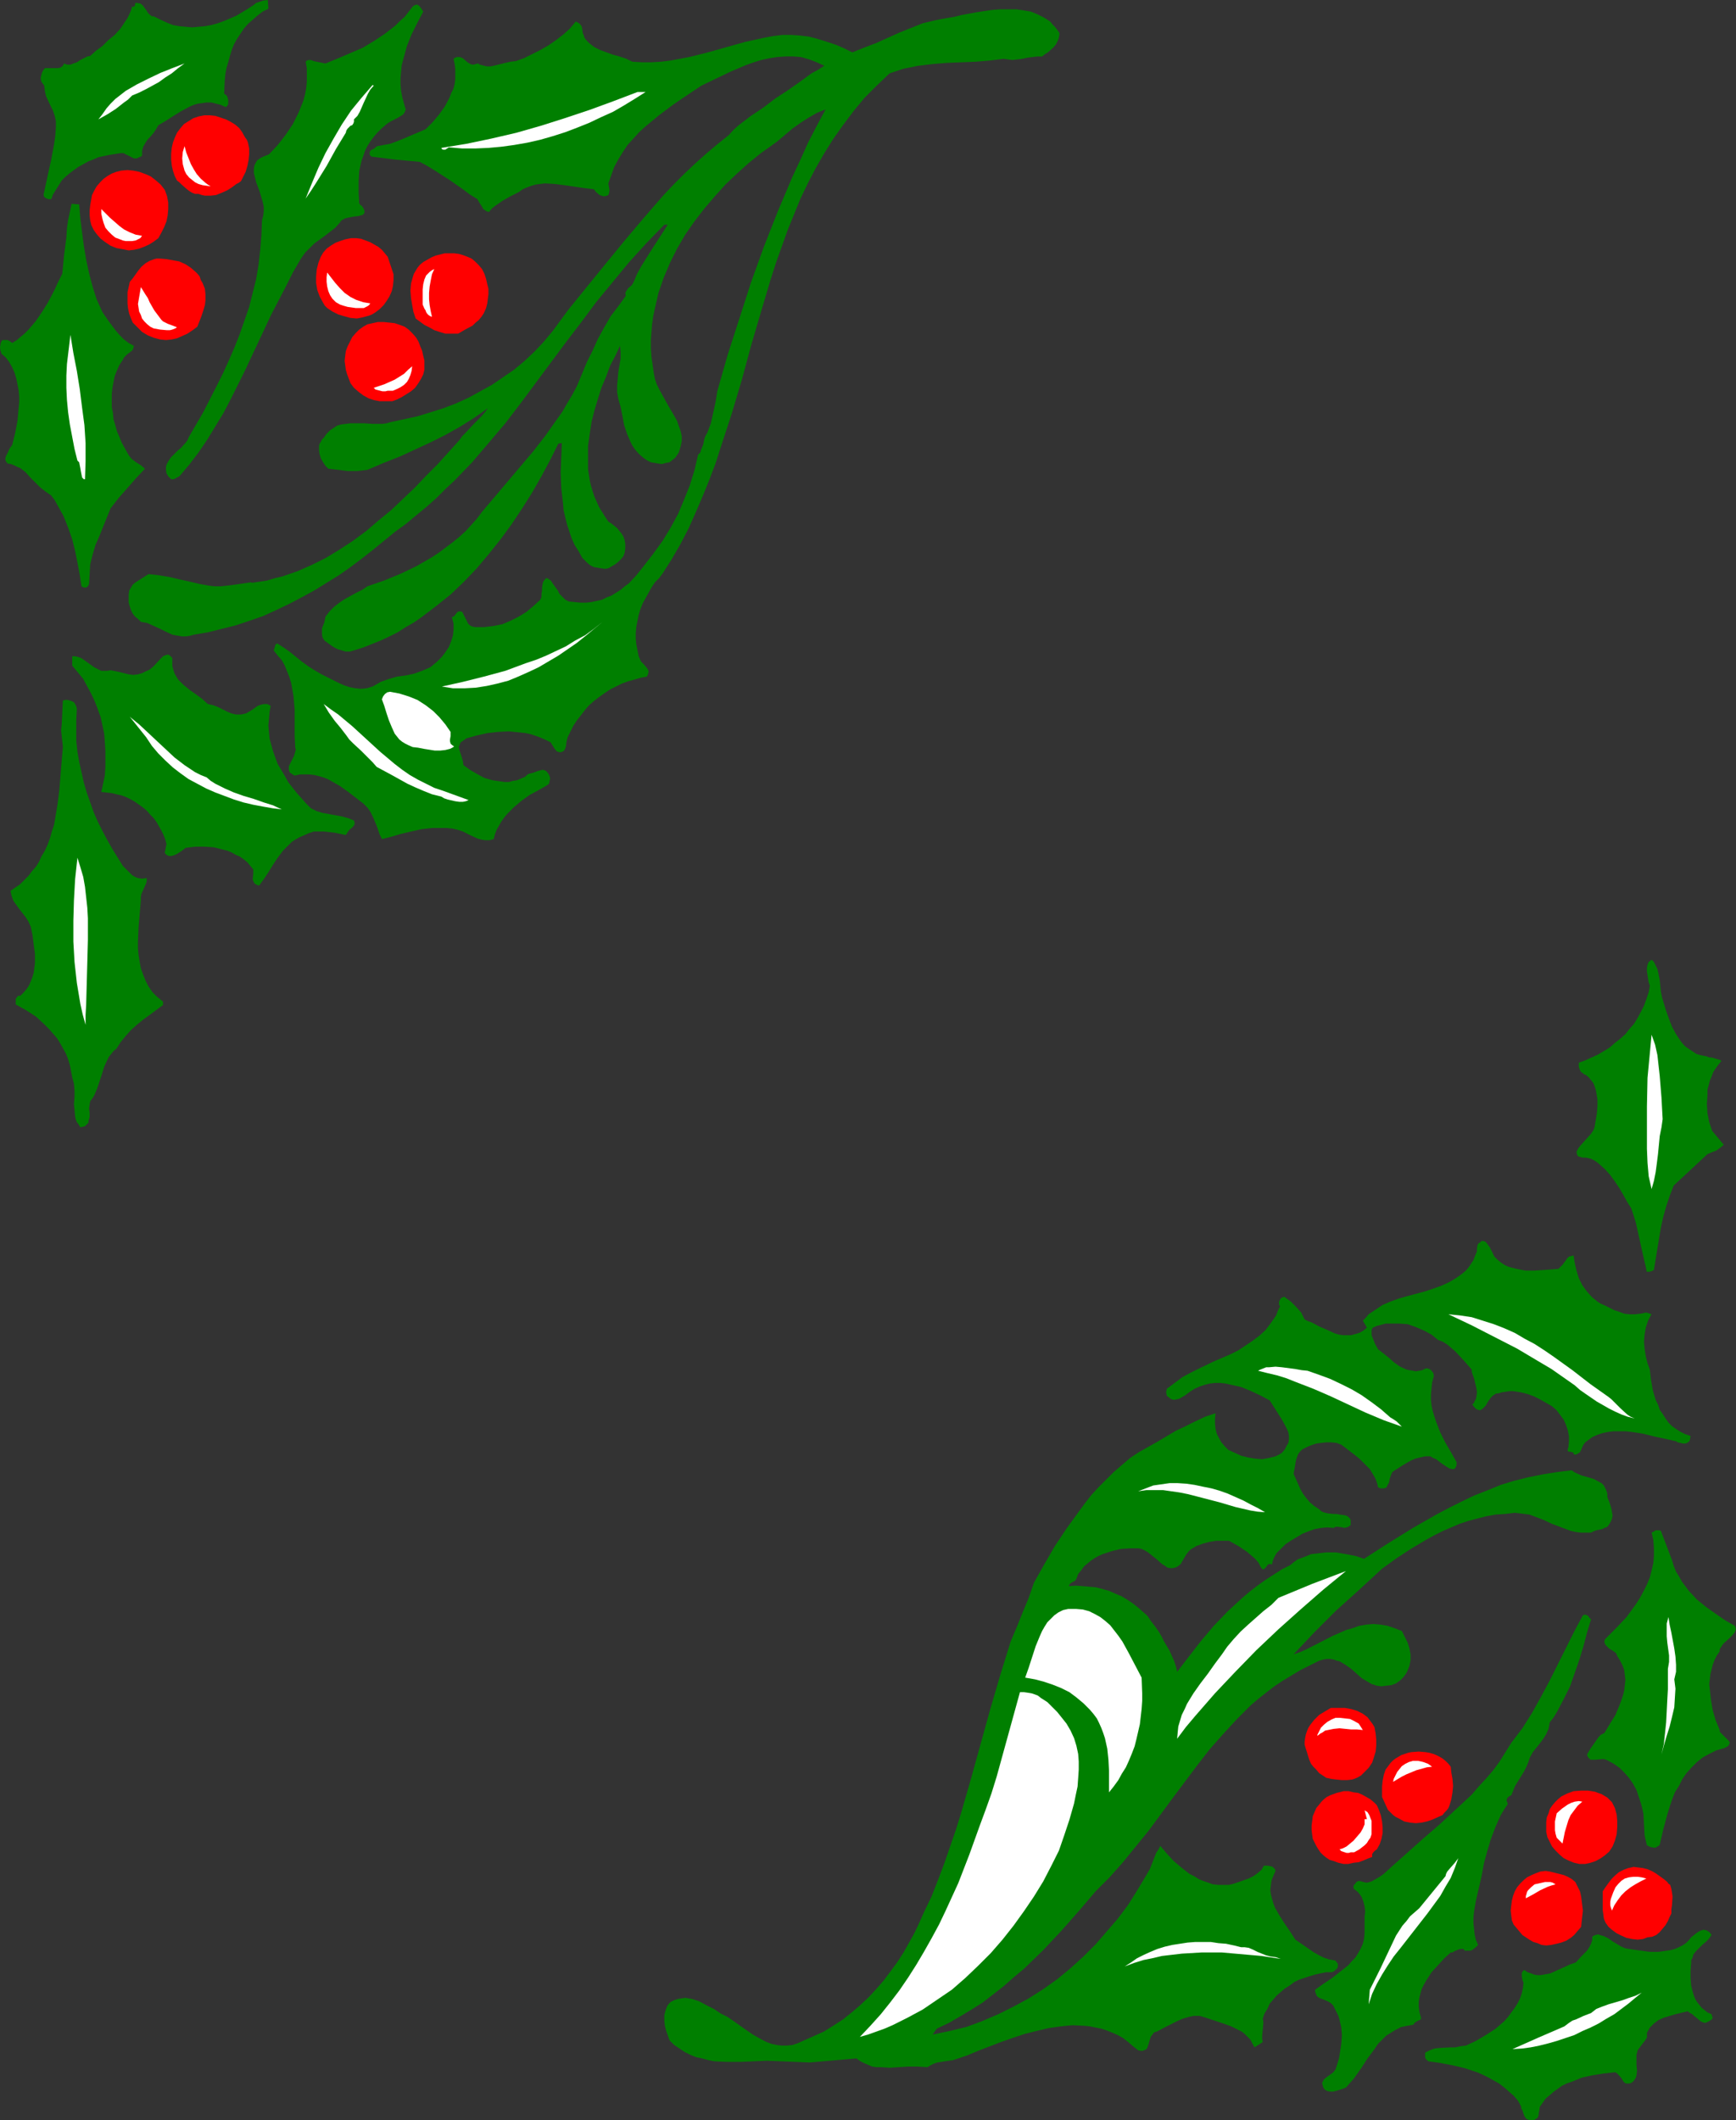 <?xml version="1.0" encoding="UTF-8" standalone="no"?>
<svg
   version="1.0"
   width="127.503mm"
   height="155.668mm"
   id="svg55"
   sodipodi:docname="Holly Frame 11.wmf"
   xmlns:inkscape="http://www.inkscape.org/namespaces/inkscape"
   xmlns:sodipodi="http://sodipodi.sourceforge.net/DTD/sodipodi-0.dtd"
   xmlns="http://www.w3.org/2000/svg"
   xmlns:svg="http://www.w3.org/2000/svg">
  <rect width="100%" height="100%" fill="#333333" stroke="none"/>
  <sodipodi:namedview
     id="namedview55"
     pagecolor="#ffffff"
     bordercolor="#000000"
     borderopacity="0.25"
     inkscape:showpageshadow="2"
     inkscape:pageopacity="0.0"
     inkscape:pagecheckerboard="0"
     inkscape:deskcolor="#d1d1d1"
     inkscape:document-units="mm" />
  <defs
     id="defs1">
    <pattern
       id="WMFhbasepattern"
       patternUnits="userSpaceOnUse"
       width="6"
       height="6"
       x="0"
       y="0" />
  </defs>
  <path
     style="fill:#007f00;fill-opacity:1;fill-rule:evenodd;stroke:none"
     d="m 74.499,2.424 -1.616,0.808 -1.454,1.131 -1.293,1.131 -1.293,1.131 -1.131,1.293 -0.97,1.454 -0.97,1.454 -0.808,1.454 -0.646,1.616 -0.485,1.616 -0.485,1.778 -0.485,1.616 -0.323,1.778 -0.162,1.778 -0.162,3.555 0.485,0.323 0.323,0.323 0.162,0.485 0.162,0.646 v 0.646 0.485 l -0.323,0.485 -0.323,0.323 -1.454,-0.646 -1.293,-0.323 -1.293,-0.323 h -1.293 l -1.131,0.162 -1.293,0.162 -1.131,0.323 -1.131,0.485 -2.424,1.293 -2.101,1.293 -2.262,1.454 -1.939,1.131 -0.646,1.131 -0.646,0.97 -0.808,0.97 -0.808,0.808 -0.646,0.97 -0.646,1.131 -0.323,1.131 v 0.485 0.808 l -0.323,0.323 -0.485,0.162 -0.646,0.323 H 37.169 L 36.522,43.63 34.906,42.822 34.26,42.498 H 33.452 l -3.07,0.485 -3.07,0.646 -1.454,0.646 -1.293,0.485 -1.454,0.808 -1.454,0.808 -1.131,0.808 -1.293,0.97 -1.131,0.97 -0.97,0.97 -0.808,1.293 -0.808,1.293 -0.808,1.293 -0.485,1.293 H 13.413 L 12.605,54.941 12.282,54.618 12.12,54.295 v -0.485 l 0.162,-0.646 0.485,-2.262 0.485,-2.262 0.97,-4.363 0.808,-4.363 0.323,-2.262 0.162,-2.424 v -0.808 -0.808 l -0.323,-1.454 -0.485,-1.454 -0.646,-1.293 -1.293,-2.747 -0.323,-1.454 L 12.282,23.754 11.797,23.108 11.474,22.623 11.312,21.976 v -0.485 l 0.162,-0.646 0.162,-0.646 0.323,-0.646 0.485,-0.646 h 0.646 0.808 1.454 0.808 l 0.646,-0.162 0.646,-0.485 0.323,-0.646 0.808,0.323 h 0.97 l 0.808,-0.323 0.97,-0.323 0.97,-0.646 0.97,-0.485 0.97,-0.485 0.808,-0.162 1.616,-1.454 1.778,-1.293 1.616,-1.616 1.778,-1.454 1.616,-1.778 1.293,-1.939 0.646,-0.97 0.485,-0.97 0.485,-1.131 0.323,-1.131 0.323,0.162 0.162,-0.162 h 0.162 L 37.492,1.454 V 0.97 l 0.162,-0.162 h 0.323 l 0.97,0.162 0.646,0.485 0.485,0.646 0.485,0.646 0.485,0.808 0.485,0.485 0.646,0.485 h 0.485 l 0.323,0.162 1.616,0.808 1.778,0.808 1.616,0.646 1.778,0.323 1.778,0.162 1.778,0.162 L 55.107,7.433 56.884,7.272 58.662,6.948 60.44,6.464 62.217,5.817 65.611,4.363 67.227,3.393 68.843,2.424 70.297,1.454 71.105,0.808 72.075,0.485 73.045,0.162 74.338,0 Z"
     id="path1" />
  <path
     style="fill:#007f00;fill-opacity:1;fill-rule:evenodd;stroke:none"
     d="m 117.486,3.232 -1.616,3.07 -1.616,3.232 -1.293,3.232 -0.485,1.778 -0.485,1.778 -0.485,1.778 -0.162,1.778 -0.162,1.778 v 1.778 l 0.162,1.778 0.323,1.778 0.485,1.778 0.485,1.616 -0.323,0.808 -0.485,0.646 -0.808,0.485 -0.808,0.485 -1.616,0.808 -0.808,0.485 -0.646,0.485 -1.293,1.131 -1.131,1.131 -0.97,1.131 -0.97,1.293 -0.808,1.293 -0.646,1.293 -0.485,1.454 -0.485,1.293 -0.646,2.909 -0.162,2.909 v 3.07 l 0.162,2.909 0.323,0.485 0.485,0.323 0.485,0.808 0.162,0.485 v 0.485 l -0.162,0.323 -0.323,0.323 -0.646,0.162 -0.485,0.162 -1.454,0.162 -1.616,0.323 -0.646,0.162 -0.646,0.323 -0.485,0.323 -0.323,0.485 -1.293,1.454 -1.454,1.131 -1.454,1.131 -2.909,2.101 -1.293,1.293 -1.293,1.293 -1.131,1.616 -2.262,3.878 -1.939,3.878 -4.04,7.756 -3.717,7.918 -3.717,7.918 -3.878,7.756 -1.939,3.717 -2.262,3.717 -2.262,3.717 -2.424,3.555 -2.586,3.393 -2.747,3.232 -0.646,0.323 -0.323,0.162 -0.162,0.162 -0.485,0.162 h -0.646 l -0.808,-0.808 -0.485,-0.808 -0.162,-0.97 v -0.808 l 0.162,-0.646 0.323,-0.646 0.485,-0.808 0.485,-0.646 1.293,-1.293 0.646,-0.646 0.808,-0.646 1.293,-1.454 0.485,-0.646 0.323,-0.808 4.04,-6.948 3.717,-7.272 1.778,-3.555 1.616,-3.555 1.616,-3.717 1.454,-3.717 1.293,-3.717 1.293,-3.717 0.97,-3.878 0.97,-3.878 0.646,-3.878 0.485,-4.201 0.323,-4.04 0.162,-4.201 0.323,-1.131 0.162,-1.293 v -1.293 l -0.323,-1.454 -0.808,-2.747 -0.97,-2.585 -0.323,-1.293 -0.323,-1.293 v -1.131 l 0.162,-0.97 0.485,-0.97 0.323,-0.485 0.485,-0.323 0.485,-0.323 0.646,-0.323 0.808,-0.323 0.808,-0.323 2.424,-2.585 2.262,-2.909 1.939,-2.909 0.808,-1.616 0.808,-1.616 0.646,-1.616 0.646,-1.616 0.485,-1.778 0.323,-1.778 0.162,-1.778 v -1.778 -1.939 l -0.323,-1.778 0.323,-0.323 0.485,-0.162 h 0.646 l 0.808,0.323 0.808,0.162 0.808,0.162 0.808,0.162 0.808,0.162 3.555,-1.454 3.394,-1.454 3.394,-1.454 3.232,-1.939 2.909,-1.939 2.909,-2.262 1.293,-1.293 1.293,-1.131 1.131,-1.454 1.131,-1.454 0.485,-0.323 0.485,-0.162 h 0.323 l 0.485,0.323 0.646,0.808 z"
     id="path2" />
  <path
     style="fill:#007f00;fill-opacity:1;fill-rule:evenodd;stroke:none"
     d="m 294.118,9.211 -0.162,1.131 -0.323,0.97 -0.485,0.97 -0.646,0.808 -1.616,1.454 -0.808,0.485 -0.808,0.646 h -1.293 l -2.747,0.323 -1.454,0.323 -1.293,0.162 -1.454,0.162 -1.293,-0.162 -1.131,-0.162 -3.878,0.485 -3.878,0.323 -8.08,0.323 -3.878,0.323 -4.04,0.485 -4.04,0.808 -1.939,0.646 -1.939,0.646 -3.555,3.393 -3.394,3.393 -3.07,3.717 -2.909,3.878 -2.747,3.878 -2.424,3.878 -2.424,4.201 -2.101,4.04 -2.101,4.363 -1.778,4.363 -1.778,4.363 -1.616,4.525 -1.616,4.525 -1.454,4.525 -2.747,9.211 -2.747,9.372 -2.586,9.534 -2.747,9.211 -3.07,9.372 -1.454,4.525 -1.778,4.686 -1.778,4.363 -1.939,4.525 -1.939,4.363 -2.262,4.363 -2.424,4.201 -2.586,4.04 -0.97,1.293 -1.131,1.131 -0.97,1.454 -0.808,1.454 -0.808,1.454 -0.808,1.454 -0.646,1.616 -0.485,1.616 -0.323,1.616 -0.323,1.616 -0.162,1.778 v 1.616 l 0.162,1.616 0.323,1.616 0.323,1.616 0.646,1.454 0.808,0.808 0.808,0.97 0.323,0.485 0.162,0.485 -0.162,0.808 -0.323,0.646 -1.778,0.323 -1.616,0.485 -1.778,0.485 -1.778,0.646 -1.616,0.808 -1.616,0.808 -1.454,0.97 -1.616,1.131 -1.454,1.131 -1.293,1.131 -1.131,1.293 -1.131,1.454 -1.131,1.454 -0.97,1.454 -0.808,1.616 -0.808,1.616 -0.162,0.646 -0.162,0.646 -0.162,1.293 -0.162,0.485 -0.323,0.646 -0.485,0.323 -0.646,0.162 -0.646,-0.162 -0.323,-0.162 -0.646,-0.808 -0.485,-0.808 -0.323,-0.485 -0.162,-0.323 -1.293,-0.646 -1.454,-0.646 -1.293,-0.485 -1.454,-0.485 -1.454,-0.323 -1.454,-0.162 -3.232,-0.323 -3.07,0.162 -2.909,0.323 -2.909,0.646 -2.909,0.808 -0.646,0.485 -0.485,0.323 -0.485,0.323 -0.162,0.485 -0.162,0.323 -0.162,0.485 0.162,0.808 0.323,0.97 0.323,0.97 0.323,1.131 0.162,1.131 1.778,1.293 1.939,1.131 2.101,1.131 2.262,0.646 2.262,0.323 1.131,0.162 h 1.131 l 1.131,-0.323 1.131,-0.162 1.131,-0.485 1.131,-0.485 0.485,-0.485 0.485,-0.323 1.293,-0.323 1.293,-0.485 1.293,-0.323 0.646,0.162 0.485,0.323 0.485,0.646 0.323,0.646 0.162,0.646 -0.162,0.646 -0.162,0.808 -0.646,0.485 -2.262,1.293 -2.424,1.293 -2.262,1.616 -2.101,1.778 -1.939,1.939 -0.808,0.97 -0.808,1.131 -0.646,1.131 -0.646,1.131 -0.485,1.293 -0.323,1.293 -1.131,0.323 h -1.131 l -1.131,-0.162 -1.131,-0.323 -2.101,-0.97 -1.939,-0.97 -1.454,-0.485 -1.454,-0.323 -1.454,-0.162 h -1.293 -2.909 l -2.909,0.323 -2.909,0.646 -2.747,0.646 -2.747,0.808 -2.586,0.646 -0.646,-1.293 -0.485,-1.454 -0.485,-1.293 -0.97,-2.262 -0.646,-1.293 -0.808,-1.131 -1.131,-1.131 -4.202,-3.232 -2.262,-1.616 -2.262,-1.293 -1.131,-0.646 -1.293,-0.485 -1.131,-0.323 -1.293,-0.323 -1.293,-0.162 h -1.454 -1.293 l -1.454,0.323 -0.808,-0.485 -0.485,-0.323 -0.162,-0.323 -0.162,-0.485 v -0.485 -0.485 l 0.485,-0.97 0.485,-0.97 0.485,-0.97 0.323,-1.131 0.162,-0.646 -0.162,-0.485 -0.162,-3.393 v -7.272 l -0.323,-3.717 -0.323,-1.778 -0.323,-1.778 -0.485,-1.616 -0.646,-1.616 -0.646,-1.616 -0.808,-1.454 -1.131,-1.293 -1.131,-1.454 0.162,-0.485 0.162,-0.485 0.162,-0.646 0.485,-0.323 1.778,1.131 1.616,1.131 3.394,2.747 1.778,1.293 1.778,1.131 1.939,1.131 1.939,0.97 2.909,1.454 1.454,0.646 1.454,0.485 1.616,0.323 1.616,0.162 1.616,-0.162 1.616,-0.485 1.131,-0.646 1.131,-0.646 2.262,-0.808 2.262,-0.646 2.424,-0.323 2.262,-0.485 2.262,-0.808 1.131,-0.485 1.131,-0.485 0.97,-0.808 0.97,-0.808 1.293,-1.293 0.97,-1.293 0.97,-1.454 0.646,-1.616 0.485,-1.616 0.162,-1.616 v -1.616 l -0.485,-1.778 0.485,-0.162 0.323,-0.323 0.485,-0.646 0.323,-0.323 0.323,-0.162 h 0.485 l 0.485,0.162 0.323,0.646 0.323,0.646 0.646,1.293 0.323,0.646 0.485,0.485 0.646,0.323 0.808,0.162 h 2.586 l 2.586,-0.323 2.424,-0.485 2.262,-0.97 2.262,-1.131 2.101,-1.293 1.939,-1.616 1.939,-1.778 0.323,-0.808 v -0.808 l 0.162,-0.97 v -0.808 l 0.162,-0.97 0.162,-0.646 0.485,-0.646 0.323,-0.323 h 0.323 l 0.97,0.646 0.646,0.97 1.293,1.778 0.485,0.97 0.808,0.808 0.808,0.808 0.97,0.485 1.616,0.162 1.616,0.162 h 1.616 l 1.454,-0.162 1.454,-0.323 1.454,-0.323 1.293,-0.646 1.293,-0.485 1.293,-0.808 1.293,-0.808 1.131,-0.97 1.131,-0.808 2.101,-2.262 1.939,-2.424 2.747,-3.555 2.586,-3.555 2.262,-3.717 2.101,-3.878 1.616,-3.878 1.616,-4.04 1.293,-4.201 0.97,-4.201 0.646,-0.646 0.162,-0.646 0.646,-1.616 0.323,-1.616 0.323,-0.808 0.485,-0.808 0.485,-1.293 0.485,-1.293 0.646,-2.909 0.646,-2.909 0.485,-3.07 2.909,-10.18 3.232,-10.019 3.232,-10.019 3.555,-9.857 3.878,-9.857 4.04,-9.534 2.262,-4.848 2.101,-4.686 2.424,-4.686 2.424,-4.525 -1.293,0.485 -1.131,0.485 -2.262,1.293 -2.262,1.454 -2.262,1.616 -2.101,1.778 -2.101,1.778 -2.262,1.616 -2.262,1.616 -3.394,2.747 -3.232,2.909 -3.232,3.07 -2.909,3.232 -2.909,3.393 -2.747,3.555 -2.586,3.717 -2.262,3.878 -1.939,3.878 -1.778,4.201 -1.454,4.201 -0.485,2.101 -0.485,2.101 -0.485,2.262 -0.323,2.262 -0.162,2.101 -0.162,2.262 v 2.262 l 0.162,2.424 0.323,2.262 0.323,2.262 0.323,1.616 0.485,1.454 0.808,1.616 0.808,1.454 1.616,2.909 1.616,2.747 0.808,1.454 0.485,1.454 0.485,1.293 0.323,1.454 v 1.454 l -0.323,1.454 -0.485,1.616 -0.97,1.454 -0.808,0.646 -0.808,0.646 -0.97,0.162 -1.131,0.323 -1.131,-0.162 -0.97,-0.162 -0.97,-0.162 -0.97,-0.485 -0.97,-0.646 -0.97,-0.808 -0.808,-0.808 -0.808,-0.97 -0.646,-0.97 -0.485,-0.97 -0.97,-2.262 -0.808,-2.424 -0.485,-2.585 -0.485,-2.424 -0.646,-2.262 -0.323,-1.778 v -1.939 l 0.162,-1.778 0.162,-1.939 0.646,-3.717 v -1.778 l -0.162,-1.778 -1.293,2.747 -1.454,2.747 -1.131,3.07 -1.293,3.07 -0.97,3.07 -0.97,3.232 -0.808,3.232 -0.485,3.232 -0.485,3.393 v 3.232 3.232 l 0.485,3.07 0.323,1.454 0.485,1.616 0.485,1.454 0.646,1.454 0.646,1.454 0.808,1.293 0.808,1.293 0.97,1.454 0.808,0.485 0.808,0.646 0.808,0.646 0.646,0.808 0.646,0.808 0.485,0.808 0.323,0.97 0.162,0.97 v 1.293 l -0.162,1.131 -0.323,0.97 -0.646,0.808 -0.808,0.808 -0.808,0.646 -1.939,1.131 -0.97,0.162 -1.131,-0.162 -0.97,-0.162 -0.97,-0.162 -0.97,-0.485 -0.808,-0.646 -0.646,-0.646 -0.808,-0.808 -0.97,-1.778 -1.131,-1.778 -0.808,-1.778 -0.646,-1.939 -0.646,-1.939 -0.485,-1.939 -0.485,-2.101 -0.162,-1.939 -0.485,-4.201 -0.162,-4.201 0.162,-4.201 0.162,-4.04 -0.97,0.162 -2.262,4.525 -2.424,4.525 -2.586,4.525 -2.747,4.363 -2.909,4.363 -3.07,4.201 -3.232,4.04 -3.394,4.04 -3.555,3.717 -3.717,3.555 -4.04,3.232 -4.04,3.07 -2.101,1.454 -2.262,1.293 -2.262,1.454 -2.262,1.131 -2.424,1.131 -2.424,0.97 -2.424,0.97 -2.586,0.808 -1.131,0.323 h -1.293 l -0.97,-0.323 -1.131,-0.323 -0.97,-0.485 -0.97,-0.646 -1.778,-1.293 -0.485,-0.808 -0.162,-0.808 v -0.808 -0.97 l 0.646,-1.616 0.323,-1.616 1.131,-1.454 1.293,-1.293 1.454,-1.131 1.454,-0.97 3.232,-1.778 1.616,-0.808 1.454,-0.97 4.686,-1.616 4.686,-1.939 4.363,-2.101 4.202,-2.424 1.939,-1.293 1.939,-1.454 1.939,-1.454 1.778,-1.454 1.778,-1.616 1.616,-1.778 1.454,-1.616 1.454,-1.939 3.555,-4.201 3.555,-4.201 7.111,-8.403 3.394,-4.363 3.07,-4.363 1.616,-2.262 1.293,-2.262 1.454,-2.424 1.293,-2.424 2.747,-6.625 1.616,-3.232 1.454,-3.232 1.778,-3.232 1.778,-3.07 2.101,-2.747 2.101,-2.909 -0.162,-0.646 0.162,-0.485 0.323,-0.485 0.323,-0.485 0.97,-0.808 0.323,-0.485 0.323,-0.646 0.808,-1.939 1.131,-2.101 2.424,-3.878 5.01,-7.756 h -0.97 l -5.01,5.171 -4.848,5.333 -4.525,5.494 -4.525,5.494 -4.202,5.656 -4.202,5.494 -8.403,11.311 -4.202,5.656 -4.202,5.494 -4.525,5.333 -4.686,5.494 -4.848,5.009 -2.586,2.424 -2.586,2.585 -2.747,2.424 -2.747,2.262 -2.909,2.424 -2.909,2.101 -6.141,5.009 -3.07,2.424 -3.232,2.424 -3.232,2.262 -3.394,2.101 -3.394,2.101 -3.555,1.939 -3.394,1.778 -3.717,1.778 -3.555,1.616 -3.717,1.293 -3.878,1.293 -3.878,0.97 -3.878,0.97 -3.878,0.646 -1.131,0.323 -1.131,0.162 h -0.97 l -0.97,-0.162 -0.97,-0.162 -0.808,-0.162 -1.778,-0.808 -1.616,-0.808 -1.778,-0.808 -1.778,-0.808 -1.778,-0.323 -0.808,-0.808 -0.808,-0.646 -0.646,-0.808 -0.485,-0.97 -0.323,-0.97 -0.323,-1.131 v -1.131 -1.131 l 0.162,-1.131 0.485,-0.808 0.485,-0.808 0.808,-0.646 1.778,-1.131 1.778,-1.131 2.909,0.323 2.909,0.485 2.747,0.646 2.909,0.646 2.747,0.646 2.747,0.485 1.454,0.162 h 1.616 l 1.454,-0.162 1.454,-0.162 5.656,-0.808 v 0.162 l 2.262,-0.323 2.101,-0.323 2.101,-0.646 2.101,-0.485 4.202,-1.454 4.04,-1.778 3.878,-1.939 3.717,-2.262 3.717,-2.424 3.717,-2.747 3.394,-2.909 3.555,-2.909 3.232,-3.07 3.394,-3.232 3.07,-3.232 3.232,-3.232 5.979,-6.625 0.808,-1.131 0.97,-0.97 2.101,-2.262 2.262,-2.262 0.97,-1.131 0.808,-1.131 -3.878,2.747 -3.878,2.424 -4.04,2.262 -4.202,2.101 -4.202,1.939 -4.202,1.939 -4.525,1.778 -4.525,1.939 -1.454,0.162 -1.293,0.162 H 96.477 l -2.424,-0.323 -1.454,-0.162 -1.454,-0.162 -0.808,-0.808 -0.646,-0.97 -0.646,-1.131 -0.323,-1.131 -0.162,-1.131 v -1.131 l 0.162,-0.646 0.323,-0.485 0.323,-0.646 0.485,-0.485 0.808,-1.131 0.97,-0.97 0.97,-0.646 0.97,-0.646 1.131,-0.323 1.293,-0.162 1.293,-0.162 h 1.131 2.586 l 2.586,0.162 h 2.586 l 1.131,-0.162 1.131,-0.323 3.717,-0.808 3.717,-0.808 3.717,-1.131 3.555,-1.131 3.394,-1.293 3.555,-1.616 3.232,-1.778 3.232,-1.778 3.07,-2.101 3.07,-2.101 2.909,-2.424 2.747,-2.585 2.586,-2.747 2.424,-2.909 2.262,-3.07 2.262,-3.07 10.504,-12.927 5.171,-6.302 5.333,-6.302 5.333,-6.14 2.909,-3.07 2.909,-2.909 2.909,-2.747 3.07,-2.747 3.07,-2.585 3.232,-2.585 1.293,-1.454 1.454,-1.293 3.394,-2.585 3.394,-2.262 3.394,-2.585 3.232,-2.101 3.232,-2.262 3.555,-2.585 1.778,-0.97 1.778,-1.131 -2.101,-0.97 -2.101,-0.808 -2.262,-0.646 -2.101,-0.162 h -2.262 l -2.262,0.162 -2.101,0.323 -2.262,0.485 -2.101,0.646 -2.262,0.808 -4.202,1.778 -4.04,1.939 -4.04,1.939 -3.878,2.585 -4.04,2.747 -3.878,2.909 -3.717,3.07 -1.778,1.616 -1.616,1.778 -1.616,1.778 -1.293,1.939 -1.293,2.101 -1.131,2.101 -0.808,2.262 -0.808,2.262 0.162,0.97 0.162,0.97 -0.162,0.808 -0.162,0.485 -0.323,0.162 -0.646,0.162 H 167.421 l -0.485,-0.162 -0.485,-0.162 -0.97,-0.808 -0.646,-0.808 -2.747,-0.323 -5.495,-0.808 -2.586,-0.323 -2.747,-0.162 -1.293,0.162 -1.293,0.162 -1.131,0.323 -1.293,0.485 -1.131,0.485 -1.131,0.808 -2.262,1.131 -2.262,1.293 -2.101,1.454 -0.808,0.646 -0.808,0.97 -0.646,-0.162 -0.485,-0.323 -0.485,-0.323 -0.323,-0.646 -0.646,-0.97 -0.646,-1.131 -2.101,-1.293 -1.939,-1.454 -3.717,-2.585 -4.04,-2.585 -2.101,-1.293 -2.101,-1.131 -3.555,-0.323 -3.394,-0.323 -6.464,-0.808 -0.485,-0.485 v -0.485 -0.323 l 0.323,-0.485 0.97,-0.485 0.323,-0.323 0.485,-0.323 1.778,-0.323 1.778,-0.323 1.778,-0.646 1.616,-0.646 6.464,-2.747 1.939,-1.939 1.778,-2.101 1.616,-2.262 1.293,-2.424 0.485,-1.293 0.646,-1.293 0.323,-1.293 0.162,-1.293 v -1.454 -1.454 l -0.162,-1.293 -0.323,-1.454 0.485,-0.323 0.485,-0.162 h 0.485 0.323 l 0.808,0.323 1.293,1.131 0.808,0.485 0.485,0.162 h 0.485 l 0.485,-0.162 0.646,-0.162 0.485,0.323 0.646,0.162 1.293,0.323 h 1.131 l 1.454,-0.323 1.293,-0.323 1.293,-0.323 1.454,-0.323 1.454,-0.162 2.262,-0.808 2.262,-1.131 2.262,-1.131 2.262,-1.293 2.101,-1.454 2.101,-1.616 1.778,-1.616 1.616,-1.939 0.646,0.323 0.485,0.323 0.485,0.646 0.162,0.646 0.162,1.293 0.323,0.646 0.162,0.646 0.646,0.808 0.646,0.646 0.808,0.646 0.646,0.485 1.616,0.808 1.778,0.646 1.778,0.646 1.778,0.485 1.939,0.646 1.616,0.808 2.747,0.162 h 2.586 l 2.747,-0.162 2.586,-0.323 2.586,-0.485 2.586,-0.485 5.171,-1.293 5.171,-1.454 5.171,-1.454 5.171,-1.131 2.586,-0.485 2.586,-0.323 h 2.424 l 2.424,0.162 2.586,0.323 2.424,0.646 2.586,0.808 2.424,0.808 2.262,0.97 2.262,1.131 3.232,-1.293 3.394,-1.293 3.232,-1.454 3.232,-1.454 3.232,-1.293 3.232,-1.293 3.394,-0.808 1.616,-0.323 1.778,-0.323 1.939,-0.323 1.939,-0.485 4.363,-0.808 4.363,-0.646 2.262,-0.162 h 2.262 2.101 l 2.101,0.323 1.939,0.323 1.939,0.808 1.616,0.808 1.778,1.131 0.646,0.808 0.646,0.646 0.646,0.808 z"
     id="path3" />
  <path
     style="fill:#ffffff;fill-opacity:1;fill-rule:evenodd;stroke:none"
     d="m 51.228,17.613 -1.778,1.293 -1.778,1.454 -1.778,1.131 -1.778,1.293 -3.555,1.939 -1.939,0.97 -1.939,0.808 -1.131,1.131 -1.131,0.808 -2.262,1.778 -2.262,1.454 -2.586,1.454 1.131,-1.454 1.131,-1.616 1.131,-1.293 1.293,-1.293 1.454,-1.131 1.454,-1.131 3.07,-1.778 3.232,-1.616 3.394,-1.616 3.232,-1.293 z"
     id="path4" />
  <path
     style="fill:#ffffff;fill-opacity:1;fill-rule:evenodd;stroke:none"
     d="m 103.749,23.754 -0.97,1.131 -0.646,1.131 -1.131,2.424 -1.131,2.585 -0.646,1.131 -0.97,0.97 v 0.646 l -0.162,0.485 -0.323,0.485 -0.485,0.162 -0.808,0.808 -0.323,0.485 -0.162,0.646 -2.747,4.525 -2.586,4.686 -2.909,4.686 -1.454,2.262 -1.454,2.101 1.778,-4.363 1.778,-4.201 1.939,-4.04 2.262,-4.04 2.262,-3.878 2.586,-3.878 2.909,-3.555 3.07,-3.555 z"
     id="path5" />
  <path
     style="fill:#ffffff;fill-opacity:1;fill-rule:evenodd;stroke:none"
     d="m 179.218,25.531 -3.07,1.939 -2.909,1.778 -3.07,1.778 -3.232,1.454 -3.394,1.616 -3.232,1.293 -3.394,1.293 -3.555,1.131 -3.394,0.97 -3.555,0.808 -3.717,0.646 -3.555,0.485 -3.555,0.323 -3.717,0.162 h -3.555 l -3.717,-0.323 -0.485,0.323 -0.485,0.323 h -0.323 -0.323 l -0.323,-0.162 -0.162,-0.323 6.949,-1.131 6.949,-1.454 6.949,-1.616 6.787,-1.939 6.626,-2.101 6.787,-2.262 6.626,-2.424 6.787,-2.585 z"
     id="path6" />
  <path
     style="fill:#ff0000;fill-opacity:1;fill-rule:evenodd;stroke:none"
     d="m 68.035,38.136 0.485,0.646 0.323,0.808 0.323,1.616 v 1.616 l -0.162,1.616 -0.323,1.616 -0.485,1.616 -0.646,1.293 -0.646,1.293 -0.646,0.485 -0.646,0.323 -1.293,0.97 -1.293,0.808 -1.454,0.646 -1.616,0.646 -1.454,0.162 H 57.692 56.884 L 56.076,54.133 55.107,53.81 H 54.137 l -0.808,-0.323 -0.808,-0.485 -0.808,-0.646 -1.293,-1.131 -0.646,-0.646 -0.646,-0.485 -0.646,-1.293 -0.485,-1.454 -0.323,-1.454 -0.162,-1.616 v -1.616 l 0.162,-1.616 0.323,-1.454 0.485,-1.293 0.646,-1.454 0.97,-1.293 0.97,-1.131 1.293,-0.808 1.293,-0.808 1.454,-0.485 1.616,-0.323 h 1.616 l 1.454,0.162 1.454,0.485 1.454,0.485 1.293,0.646 1.293,0.808 1.131,0.97 0.808,1.131 z"
     id="path7" />
  <path
     style="fill:#ffffff;fill-opacity:1;fill-rule:evenodd;stroke:none"
     d="M 58.5,51.709 57.369,51.548 56.238,51.386 55.107,51.063 54.137,50.578 l -0.808,-0.646 -0.808,-0.646 -0.808,-0.97 -0.485,-0.97 -0.485,-1.778 -0.162,-1.616 0.162,-1.778 0.485,-1.616 0.485,1.778 0.646,1.616 0.646,1.616 0.808,1.454 0.808,1.293 1.131,1.293 1.293,1.131 0.646,0.485 z"
     id="path8" />
  <path
     style="fill:#ff0000;fill-opacity:1;fill-rule:evenodd;stroke:none"
     d="m 45.734,52.679 0.646,1.778 0.323,1.778 v 1.778 l -0.162,1.778 -0.323,1.616 -0.646,1.616 -0.808,1.616 -0.808,1.454 -1.293,0.97 -1.293,0.808 -1.454,0.646 -1.293,0.485 -1.454,0.323 -1.454,0.162 -1.616,-0.323 -1.778,-0.323 -1.616,-0.646 -1.454,-0.97 -1.293,-0.97 -1.131,-1.293 -0.808,-1.131 -0.646,-1.293 -0.323,-1.293 -0.162,-1.454 v -1.454 l 0.162,-1.454 0.485,-2.747 0.646,-1.293 0.646,-1.131 0.97,-1.131 0.97,-0.97 1.131,-0.808 1.131,-0.646 1.293,-0.485 1.293,-0.323 1.778,-0.162 1.616,0.162 1.616,0.323 1.778,0.646 1.454,0.646 1.454,1.131 1.293,1.131 z"
     id="path9" />
  <path
     style="fill:#007f00;fill-opacity:1;fill-rule:evenodd;stroke:none"
     d="m 21.978,56.718 0.323,3.878 0.485,3.878 0.485,3.717 0.646,3.878 0.808,3.717 0.97,3.717 1.131,3.555 1.616,3.555 1.778,2.585 1.939,2.585 1.131,1.293 1.131,1.131 1.293,0.97 1.454,0.808 -0.162,0.646 -0.162,0.485 -0.97,0.808 -0.485,0.323 -0.485,0.485 -0.485,0.485 -0.323,0.646 -0.97,1.454 -0.646,1.454 -0.646,1.616 -0.323,1.616 -0.323,1.778 -0.162,1.616 v 1.778 1.778 l 0.323,1.616 0.162,1.778 0.485,1.616 0.485,1.778 0.646,1.454 0.646,1.616 0.808,1.454 0.808,1.454 0.485,0.808 0.646,0.808 0.646,0.485 0.646,0.485 1.293,0.808 1.131,0.97 -2.586,2.747 -2.262,2.585 -2.424,2.747 -1.131,1.454 -1.131,1.454 -2.101,5.171 -0.97,2.424 -1.131,2.585 -0.808,2.747 -0.646,2.585 -0.162,2.747 -0.162,2.747 -0.162,0.323 -0.162,0.323 -0.485,0.323 h -0.646 l -0.646,-0.323 -0.485,-3.232 -0.646,-3.393 -0.646,-3.232 -0.808,-3.232 -1.131,-3.232 -1.293,-3.232 -1.616,-2.909 -0.808,-1.454 -0.97,-1.293 -1.616,-1.131 -1.454,-1.131 -1.454,-1.454 -1.293,-1.293 -1.293,-1.454 -1.454,-1.131 -0.808,-0.323 -0.97,-0.485 -0.808,-0.323 -0.97,-0.162 -0.485,-0.646 -0.162,-0.646 0.162,-0.646 0.646,-1.293 0.323,-0.808 0.808,-1.131 0.808,-3.232 0.646,-3.393 0.323,-3.555 0.162,-1.616 v -1.616 L 5.171,108.266 4.848,106.65 4.525,105.034 4.04,103.418 3.394,101.964 2.586,100.51 1.616,99.217 0.323,98.086 V 97.763 L 0.162,97.439 0,96.47 0.162,95.339 0.323,94.854 0.646,94.369 H 1.131 1.454 2.101 l 0.646,0.323 0.646,0.485 1.293,-0.808 1.131,-0.97 0.97,-0.808 1.131,-1.131 1.939,-2.262 1.778,-2.585 1.616,-2.585 1.454,-2.747 0.646,-1.293 0.646,-1.454 1.293,-2.585 0.485,-5.009 0.646,-5.009 0.162,-2.585 0.323,-2.262 0.485,-2.262 0.485,-2.262 z"
     id="path10" />
  <path
     style="fill:#ffffff;fill-opacity:1;fill-rule:evenodd;stroke:none"
     d="m 39.431,65.444 -0.485,0.646 -0.646,0.323 -0.646,0.323 -0.97,0.162 H 35.714 34.906 L 34.098,66.737 33.29,66.414 31.997,65.929 31.028,65.121 30.058,64.152 29.25,63.182 28.765,61.889 28.442,60.758 28.119,59.304 v -1.293 l 2.424,2.424 1.293,1.131 1.293,1.131 1.293,0.97 1.616,0.808 1.616,0.646 0.97,0.162 z"
     id="path11" />
  <path
     style="fill:#ff0000;fill-opacity:1;fill-rule:evenodd;stroke:none"
     d="m 107.628,71.262 1.616,4.848 v 1.616 l -0.162,1.616 -0.323,1.454 -0.646,1.454 -0.808,1.293 -0.808,1.131 -1.131,1.131 -1.293,0.97 -0.808,0.485 -0.808,0.323 -1.778,0.485 -1.616,0.323 -1.778,-0.162 -1.778,-0.485 -1.616,-0.485 -1.616,-0.808 -1.454,-0.97 -0.646,-0.646 -0.485,-0.808 -0.97,-1.778 -0.646,-1.778 -0.323,-1.939 v -1.778 l 0.162,-1.939 0.485,-1.939 0.646,-1.616 0.646,-1.131 0.97,-1.131 1.131,-0.808 1.293,-0.808 1.293,-0.485 1.454,-0.485 1.616,-0.323 h 1.454 l 1.293,0.162 1.293,0.485 1.293,0.485 1.131,0.646 1.131,0.646 0.97,0.808 0.808,0.97 z"
     id="path12" />
  <path
     style="fill:#ff0000;fill-opacity:1;fill-rule:evenodd;stroke:none"
     d="m 134.454,75.948 0.485,1.454 0.323,1.454 0.323,1.293 v 1.454 l -0.162,1.293 -0.162,1.293 -0.323,1.293 -0.646,1.454 -0.646,0.97 -0.808,0.97 -0.808,0.646 -0.808,0.808 -2.101,1.131 -1.939,1.131 h -1.778 -1.778 l -1.616,-0.485 -1.454,-0.485 -1.454,-0.808 -1.293,-0.646 -2.424,-1.778 -0.646,-1.939 -0.323,-1.778 -0.323,-1.939 -0.162,-2.101 0.162,-1.939 0.485,-1.778 0.323,-0.97 0.485,-0.808 0.485,-0.808 0.646,-0.808 0.97,-0.808 1.131,-0.646 1.131,-0.646 1.131,-0.485 1.293,-0.323 1.293,-0.323 h 1.293 1.293 l 1.293,0.162 1.131,0.323 1.293,0.485 1.131,0.485 0.97,0.808 0.97,0.97 0.97,1.131 z"
     id="path13" />
  <path
     style="fill:#ff0000;fill-opacity:1;fill-rule:evenodd;stroke:none"
     d="m 56.238,78.533 0.323,0.808 0.323,0.808 0.162,1.616 v 1.454 l -0.162,1.454 -0.485,1.616 -0.485,1.454 -1.131,2.909 -1.293,0.97 -1.454,0.97 -1.454,0.646 -1.454,0.646 -1.454,0.323 -1.616,0.162 -1.616,-0.162 -1.778,-0.485 -0.808,-0.323 -0.808,-0.323 -1.616,-0.97 -1.293,-1.293 -1.293,-1.293 -0.485,-1.131 -0.485,-1.293 -0.323,-1.454 -0.162,-1.454 v -1.454 -1.616 l 0.323,-1.454 0.323,-1.454 0.808,-0.97 1.616,-2.262 0.808,-0.97 1.131,-0.97 1.131,-0.646 1.293,-0.485 0.646,-0.162 H 44.279 l 1.939,0.162 1.778,0.323 1.778,0.323 1.778,0.808 1.454,0.97 1.293,1.131 0.646,0.646 0.485,0.646 0.323,0.97 z"
     id="path14" />
  <path
     style="fill:#ffffff;fill-opacity:1;fill-rule:evenodd;stroke:none"
     d="m 119.91,87.906 -0.485,-0.162 -0.485,-0.323 -0.323,-0.323 -0.323,-0.485 -0.162,-0.485 -0.323,-0.485 -0.485,-1.131 v -1.293 -1.454 -1.454 l 0.162,-1.454 0.323,-1.293 0.485,-1.131 0.485,-0.485 0.485,-0.485 0.646,-0.485 0.646,-0.323 -0.646,1.454 -0.323,1.616 -0.323,1.778 -0.162,1.778 v 1.778 l 0.162,1.616 0.323,1.778 z"
     id="path15" />
  <path
     style="fill:#ffffff;fill-opacity:1;fill-rule:evenodd;stroke:none"
     d="m 102.78,84.189 -0.323,0.485 -0.485,0.323 -0.97,0.485 H 99.871 98.74 L 97.608,85.32 96.477,85.159 95.346,84.835 94.376,84.512 93.245,83.866 92.275,82.896 91.629,81.927 91.144,80.796 90.821,79.503 90.659,78.21 v -1.293 l 0.162,-1.293 2.262,2.909 1.293,1.454 1.293,1.293 1.616,1.131 1.616,0.808 1.939,0.646 0.97,0.162 z"
     id="path16" />
  <path
     style="fill:#ffffff;fill-opacity:1;fill-rule:evenodd;stroke:none"
     d="m 44.279,88.067 0.485,0.646 0.485,0.485 1.293,0.646 1.293,0.485 1.293,0.485 -0.485,0.323 -0.808,0.323 -0.646,0.162 h -0.97 l -1.778,-0.162 -1.778,-0.323 -0.97,-0.485 -0.808,-0.646 -0.808,-0.808 -0.646,-0.808 -0.323,-0.97 -0.485,-0.97 -0.323,-2.101 0.808,-4.686 1.293,2.101 0.646,0.97 0.485,1.131 1.293,2.262 z"
     id="path17" />
  <path
     style="fill:#ff0000;fill-opacity:1;fill-rule:evenodd;stroke:none"
     d="m 115.546,93.723 0.646,1.131 0.485,1.293 0.485,1.131 0.323,1.454 0.323,1.293 v 1.293 1.293 l -0.323,1.293 -0.646,1.293 -0.808,1.293 -0.808,1.131 -1.131,0.97 -1.293,0.808 -1.293,0.808 -1.293,0.646 -1.293,0.485 h -1.778 -1.778 l -1.616,-0.323 -1.454,-0.485 -1.454,-0.808 -1.293,-0.97 -1.293,-1.131 -0.97,-1.293 -0.97,-2.585 -0.323,-1.131 -0.162,-1.293 -0.162,-1.131 0.162,-1.454 0.162,-1.293 0.485,-1.293 0.646,-1.293 0.646,-1.293 0.97,-1.131 0.97,-0.97 1.131,-0.808 1.131,-0.646 1.454,-0.323 1.454,-0.323 h 1.616 l 1.616,0.162 1.454,0.162 1.454,0.485 1.293,0.485 1.131,0.808 1.131,1.131 z"
     id="path18" />
  <path
     style="fill:#ffffff;fill-opacity:1;fill-rule:evenodd;stroke:none"
     d="m 23.594,132.989 h -0.323 l -0.162,-0.162 -0.323,-0.323 -0.162,-0.808 -0.162,-0.808 -0.162,-0.97 -0.162,-0.808 -0.162,-0.808 -0.485,-0.485 -0.808,-3.232 -0.646,-3.393 -0.646,-3.393 -0.485,-3.393 -0.323,-3.393 -0.162,-3.393 v -3.393 l 0.162,-3.232 0.97,-8.08 0.808,5.009 0.97,5.009 0.808,5.009 0.646,5.171 0.646,4.848 0.323,5.009 v 5.009 z"
     id="path19" />
  <path
     style="fill:#ffffff;fill-opacity:1;fill-rule:evenodd;stroke:none"
     d="m 109.082,108.428 h -1.454 l -0.646,0.162 h -0.808 l -0.646,-0.162 -0.646,-0.162 -0.646,-0.162 -0.485,-0.485 2.909,-0.97 1.454,-0.646 1.454,-0.646 1.293,-0.808 1.293,-0.808 1.131,-1.131 1.131,-0.97 -0.162,1.293 -0.323,1.131 -0.485,1.131 -0.485,0.808 -0.808,0.808 -0.97,0.646 -0.97,0.485 z"
     id="path20" />
  <path
     style="fill:#ffffff;fill-opacity:1;fill-rule:evenodd;stroke:none"
     d="m 122.657,190.516 5.818,-1.293 5.818,-1.454 5.979,-1.616 5.656,-2.101 2.909,-0.97 2.747,-1.131 2.747,-1.293 2.747,-1.293 2.586,-1.616 2.747,-1.454 2.424,-1.778 2.424,-1.939 -4.686,3.878 -2.424,1.939 -2.586,1.778 -2.586,1.778 -2.747,1.616 -2.747,1.616 -2.747,1.293 -2.909,1.293 -2.747,1.131 -3.07,0.808 -2.909,0.646 -3.07,0.485 -3.07,0.162 h -3.232 z"
     id="path21" />
  <path
     style="fill:#007f00;fill-opacity:1;fill-rule:evenodd;stroke:none"
     d="m 47.835,182.598 v 1.293 0.97 l 0.323,1.131 0.323,0.97 0.485,0.808 0.485,0.808 1.454,1.454 1.778,1.454 1.616,1.131 1.778,1.293 1.616,1.454 1.454,0.323 1.293,0.485 2.586,1.293 1.131,0.485 1.293,0.323 h 1.454 l 0.808,-0.162 0.646,-0.162 0.808,-0.485 0.808,-0.485 1.616,-1.131 0.97,-0.323 0.808,-0.162 h 0.808 l 0.97,0.485 -0.323,1.778 -0.162,1.939 -0.162,1.778 0.162,1.778 0.162,1.778 0.485,1.778 0.485,1.778 0.646,1.778 0.646,1.778 0.97,1.616 0.97,1.616 0.97,1.778 1.131,1.454 1.293,1.616 2.586,2.909 0.646,0.646 0.646,0.646 1.616,0.808 1.616,0.485 1.778,0.323 1.778,0.323 1.778,0.323 1.778,0.485 1.616,0.646 0.162,0.485 v 0.646 l -0.323,0.485 -0.485,0.485 -0.162,0.162 -0.323,0.162 -0.485,0.646 -0.323,0.485 -0.323,0.485 -3.07,-0.646 -2.909,-0.323 h -1.454 -1.454 l -1.454,0.485 -1.454,0.646 -1.131,0.485 -1.131,0.646 -0.97,0.646 -0.808,0.808 -1.616,1.616 -1.454,1.939 -1.293,1.939 -1.293,2.101 -1.293,1.939 -1.293,1.778 -0.808,-0.323 -0.485,-0.323 -0.323,-0.646 -0.162,-0.485 0.162,-1.454 v -1.293 l -0.808,-0.97 -0.808,-0.97 -0.97,-0.808 -1.131,-0.808 -1.131,-0.485 -1.131,-0.646 -1.131,-0.485 -1.293,-0.323 -2.586,-0.646 -2.586,-0.162 H 54.137 l -2.586,0.323 -1.293,0.97 -1.293,0.808 -0.808,0.323 -0.646,0.162 h -0.646 l -0.646,-0.323 -0.323,-0.323 -0.162,-0.323 0.162,-0.808 0.162,-0.808 0.162,-0.646 -0.323,-1.293 -0.485,-1.293 -0.646,-1.293 -0.646,-1.131 -0.646,-1.131 -0.808,-1.131 -0.97,-0.97 -0.808,-0.97 -1.131,-0.97 -1.131,-0.808 -1.131,-0.808 -1.131,-0.646 -1.293,-0.646 -1.293,-0.485 -1.454,-0.323 -1.293,-0.323 -2.909,-0.323 0.485,-2.262 0.485,-2.262 0.162,-2.424 v -2.262 -2.262 l -0.162,-2.424 -0.162,-2.262 -0.485,-2.262 -0.485,-2.262 -0.808,-2.262 -0.808,-2.101 -0.97,-2.101 -1.131,-2.101 -1.131,-2.101 -1.454,-1.778 -1.616,-1.939 v -2.585 h 0.808 l 0.646,0.162 0.646,0.162 0.646,0.323 1.131,0.808 1.131,0.808 1.131,0.808 1.293,0.646 0.646,0.323 h 0.808 0.808 l 0.97,-0.162 2.424,0.485 1.293,0.323 1.293,0.323 1.293,0.162 1.293,-0.162 1.131,-0.323 0.646,-0.323 0.646,-0.323 0.485,-0.162 0.485,-0.323 0.97,-0.808 1.778,-1.939 0.808,-0.808 0.323,-0.162 0.485,-0.162 0.485,-0.162 0.485,0.162 0.323,0.323 z"
     id="path22" />
  <path
     style="fill:#ffffff;fill-opacity:1;fill-rule:evenodd;stroke:none"
     d="m 125.081,203.12 v 1.131 l -0.162,0.97 v 0.485 l 0.162,0.646 0.323,0.323 0.646,0.485 -0.485,0.323 -0.646,0.323 -1.293,0.323 -1.454,0.162 h -1.454 l -3.07,-0.485 -0.808,-0.162 -0.808,-0.162 -1.454,-0.162 -1.131,-0.485 -0.97,-0.485 -0.808,-0.485 -0.808,-0.646 -0.646,-0.808 -0.646,-0.808 -0.808,-1.778 -0.808,-1.939 -0.646,-1.939 -0.646,-2.101 -0.646,-1.778 0.323,-0.808 0.485,-0.646 0.646,-0.485 0.808,-0.162 2.586,0.485 2.586,0.808 2.424,0.97 2.262,1.454 2.101,1.616 1.778,1.778 1.616,1.939 z"
     id="path23" />
  <path
     style="fill:#007f00;fill-opacity:1;fill-rule:evenodd;stroke:none"
     d="m 21.332,196.656 -0.162,3.07 v 2.909 2.909 l 0.323,3.07 0.485,2.747 0.646,2.909 0.646,2.909 0.808,2.747 0.97,2.747 0.97,2.747 1.131,2.585 1.293,2.585 1.293,2.424 1.454,2.585 2.909,4.686 1.293,1.293 1.293,1.293 0.808,0.485 0.808,0.323 1.131,0.162 1.293,-0.162 v 0.808 l -0.162,0.646 -0.646,1.454 -0.646,1.454 -0.162,0.808 v 0.97 l -0.323,3.717 -0.323,3.878 -0.162,3.878 v 1.939 l 0.162,1.778 0.323,1.939 0.323,1.778 0.646,1.778 0.646,1.616 0.808,1.616 1.131,1.616 1.293,1.293 1.616,1.293 v 0.97 l -3.717,2.747 -1.778,1.293 -1.778,1.454 -1.616,1.454 -1.454,1.616 -1.454,1.778 -1.131,1.778 -0.808,0.646 -0.646,0.808 -0.646,0.808 -0.485,0.97 -0.808,1.778 -0.646,2.101 -1.293,3.878 -0.808,1.939 -0.485,0.808 -0.646,0.808 -0.162,0.97 -0.162,1.131 0.162,1.131 v 1.131 l -0.323,1.131 v 0.485 l -0.323,0.323 -0.323,0.323 -0.323,0.323 -0.646,0.162 -0.646,0.162 -0.485,-0.808 -0.485,-0.646 -0.323,-0.808 -0.162,-0.808 -0.162,-1.778 -0.162,-1.616 0.162,-1.939 v -1.778 l -0.162,-1.939 -0.485,-1.778 -0.323,-1.778 -0.323,-1.616 -0.485,-1.616 -0.646,-1.616 -0.808,-1.454 -0.808,-1.454 -0.808,-1.293 -1.131,-1.293 -1.131,-1.293 -1.131,-1.131 -2.424,-2.262 -2.747,-1.778 -2.909,-1.616 v -0.323 -0.485 -0.808 l 0.323,-0.323 0.162,-0.323 0.323,-0.162 h 0.485 l 0.97,-0.97 0.808,-0.97 0.646,-0.97 0.485,-1.131 0.485,-1.293 0.323,-1.131 0.162,-1.293 0.162,-1.293 v -2.585 l -0.323,-2.424 -0.323,-2.585 -0.485,-2.424 -0.646,-1.454 -0.808,-1.293 -1.778,-2.262 -0.808,-1.131 -0.808,-1.131 -0.485,-1.293 -0.323,-1.454 1.131,-0.808 1.454,-0.97 1.131,-1.131 1.293,-1.293 0.97,-1.293 1.131,-1.293 0.808,-1.293 0.646,-1.454 0.97,-1.616 0.808,-1.778 0.646,-1.778 0.485,-1.778 0.646,-1.939 0.323,-1.939 0.646,-3.878 0.485,-3.878 0.323,-4.04 0.323,-4.04 0.323,-3.717 -0.162,-1.616 -0.162,-1.454 -0.162,-1.616 0.162,-1.616 0.162,-3.393 0.162,-3.232 0.646,-0.162 h 0.646 l 0.646,0.162 0.485,0.162 0.646,0.323 0.323,0.485 0.323,0.646 z"
     id="path24" />
  <path
     style="fill:#ffffff;fill-opacity:1;fill-rule:evenodd;stroke:none"
     d="m 122.98,219.441 7.111,2.585 -0.808,0.323 -0.808,0.162 h -0.97 l -1.131,-0.162 -2.101,-0.485 -0.97,-0.323 -0.808,-0.485 -2.586,-0.646 -2.424,-0.97 -2.262,-0.97 -2.101,-0.97 -4.363,-2.424 -4.202,-2.262 -1.131,-1.293 -1.131,-1.131 -2.101,-2.101 -2.101,-1.939 -1.131,-1.131 -0.808,-1.131 -1.616,-2.101 -1.616,-1.939 -1.616,-2.262 -1.454,-2.424 1.939,1.454 2.101,1.454 3.878,3.232 3.878,3.555 3.878,3.555 4.04,3.393 2.101,1.616 2.101,1.454 2.262,1.293 2.262,1.131 2.262,1.131 z"
     id="path25" />
  <path
     style="fill:#ffffff;fill-opacity:1;fill-rule:evenodd;stroke:none"
     d="m 57.369,215.724 1.131,0.97 1.293,0.808 2.586,1.293 2.586,1.131 2.747,0.97 2.747,0.808 2.747,0.97 2.586,0.808 2.424,1.131 -2.586,-0.323 -2.747,-0.485 -2.586,-0.485 -2.747,-0.646 -2.586,-0.808 -2.586,-0.97 -2.586,-0.97 -2.586,-1.131 -2.424,-1.293 -2.424,-1.293 -2.262,-1.616 -2.101,-1.616 -2.101,-1.939 -1.939,-1.939 -1.778,-2.101 -1.616,-2.424 -4.525,-5.656 2.586,2.101 2.424,2.262 2.586,2.424 2.424,2.262 2.424,2.262 2.747,2.101 1.454,0.97 1.454,0.97 1.616,0.808 z"
     id="path26" />
  <path
     style="fill:#ffffff;fill-opacity:1;fill-rule:evenodd;stroke:none"
     d="m 23.756,284.4 -0.808,-2.909 -0.646,-2.909 -0.485,-2.909 -0.485,-2.909 -0.646,-5.817 -0.323,-5.656 v -5.817 l 0.162,-5.656 0.323,-5.817 0.646,-5.979 0.808,2.585 0.808,2.747 0.485,2.747 0.323,2.909 0.323,2.909 0.162,2.909 v 5.979 l -0.162,6.14 -0.162,5.979 -0.162,5.817 -0.162,2.909 z"
     id="path27" />
  <path
     style="fill:#007f00;fill-opacity:1;fill-rule:evenodd;stroke:none"
     d="m 461.862,278.421 0.646,2.101 0.808,2.262 0.808,2.101 1.131,2.101 1.293,1.939 0.646,0.808 0.808,0.808 0.97,0.646 0.97,0.646 0.97,0.646 1.131,0.323 1.616,0.323 0.808,0.323 h 0.646 l 1.616,0.485 0.646,0.162 0.485,0.323 -0.808,0.97 -0.808,1.131 -0.646,0.97 -0.485,1.293 -0.485,1.131 -0.323,1.293 -0.323,1.131 v 1.454 l -0.162,2.585 0.162,2.585 0.485,2.424 0.808,2.424 3.232,3.878 -0.97,0.808 -1.131,0.808 -1.293,0.485 -1.131,0.485 -9.373,8.726 -1.131,2.909 -0.97,2.909 -0.808,2.909 -0.646,2.909 -0.97,5.817 -0.97,5.979 -0.646,0.323 -0.646,0.162 h -0.323 -0.323 l -0.162,-0.323 v -0.323 l -0.97,-4.201 -0.97,-4.363 -0.97,-4.363 -0.646,-2.101 -0.646,-1.939 -1.131,-1.778 -0.97,-1.778 -1.131,-1.939 -1.293,-1.939 -1.293,-1.778 -1.454,-1.616 -1.616,-1.454 -0.808,-0.646 -0.808,-0.485 -0.646,-0.323 -0.646,-0.162 -0.808,-0.162 h -0.808 l -0.646,-0.162 -0.646,-0.162 -0.323,-0.485 -0.162,-0.808 0.485,-0.97 0.646,-0.808 1.454,-1.616 1.454,-1.616 0.646,-0.97 0.323,-0.808 0.323,-1.939 0.323,-1.939 0.162,-1.939 v -1.939 l -0.323,-1.939 -0.162,-0.808 -0.323,-0.97 -0.323,-0.808 -0.646,-0.808 -0.646,-0.808 -0.808,-0.646 -0.485,-0.162 -0.323,-0.323 -0.485,-0.323 -0.323,-0.485 -0.162,-0.485 -0.162,-0.485 v -0.485 -0.646 l 1.778,-0.646 1.778,-0.808 1.778,-0.808 1.616,-0.97 1.616,-0.97 1.454,-1.293 1.454,-1.131 1.454,-1.293 1.131,-1.454 1.293,-1.454 0.97,-1.616 0.97,-1.778 0.808,-1.616 0.646,-1.778 0.646,-1.939 0.323,-1.778 -0.323,-0.97 -0.162,-0.97 -0.323,-2.101 v -0.97 l 0.162,-0.808 0.323,-0.808 0.485,-0.323 0.323,-0.323 0.646,0.646 0.323,0.646 0.646,1.293 0.323,1.454 0.323,1.616 0.323,3.232 0.323,1.616 z"
     id="path28" />
  <path
     style="fill:#ffffff;fill-opacity:1;fill-rule:evenodd;stroke:none"
     d="m 461.539,310.578 -0.323,2.262 -0.485,2.424 -0.485,5.009 -0.323,2.585 -0.323,2.424 -0.485,2.424 -0.646,2.262 -0.808,-3.555 -0.323,-3.717 -0.162,-3.878 v -3.878 -7.918 l 0.162,-7.918 1.131,-11.958 0.97,2.747 0.646,2.909 0.323,2.909 0.323,2.909 0.485,5.979 z"
     id="path29" />
  <path
     style="fill:#007f00;fill-opacity:1;fill-rule:evenodd;stroke:none"
     d="m 414.836,348.714 0.808,0.808 0.97,0.808 0.97,0.646 0.97,0.485 1.131,0.323 1.293,0.323 2.424,0.485 h 2.586 l 2.424,-0.162 2.262,-0.162 1.939,-0.162 0.646,-0.646 0.485,-0.485 0.485,-0.646 0.485,-0.646 0.323,-0.485 0.485,-0.485 0.646,-0.162 0.646,-0.162 0.323,2.101 0.485,2.101 0.646,2.101 0.97,1.939 1.293,1.778 1.454,1.616 0.808,0.646 0.808,0.646 0.808,0.485 1.131,0.485 2.586,1.293 1.454,0.485 1.293,0.485 1.454,0.162 h 1.616 l 1.454,-0.162 1.616,-0.323 1.454,0.485 -0.485,0.808 -0.485,0.97 -0.646,1.939 -0.323,1.939 -0.162,1.939 0.162,1.939 0.323,2.101 0.485,1.939 0.646,1.778 0.323,2.747 0.485,2.909 0.808,2.747 0.646,1.293 0.485,1.454 0.808,1.131 0.808,1.293 0.808,1.131 0.97,0.97 1.131,0.808 1.293,0.808 1.293,0.646 1.454,0.485 -0.162,0.97 -0.162,0.485 -0.646,0.485 -0.485,0.162 h -0.646 l -0.646,-0.162 -0.808,-0.162 -0.485,-0.323 -0.808,-0.162 -0.646,-0.162 -1.454,-0.323 -3.07,-0.646 -3.232,-0.808 -3.232,-0.485 -1.616,-0.162 h -1.616 -1.616 l -1.454,0.162 -1.616,0.323 -1.454,0.485 -1.454,0.646 -1.293,0.97 -0.646,0.485 -0.485,0.646 -0.323,0.646 -0.323,0.808 -0.323,0.646 -0.485,0.323 -0.646,0.323 h -0.323 l -0.323,-0.162 v -0.323 l -0.323,-0.162 -0.646,-0.162 h -0.323 l -0.323,-0.162 v -0.323 -0.323 l 0.162,-0.323 0.162,-1.616 v -1.616 l -0.323,-1.616 -0.485,-1.454 -0.646,-1.454 -0.97,-1.293 -0.97,-1.293 -1.293,-1.131 -3.394,-1.939 -1.616,-0.808 -1.778,-0.646 -1.939,-0.485 -2.101,-0.323 h -0.97 l -0.97,0.162 -1.131,0.162 -1.131,0.323 h -0.485 l -0.485,0.323 -0.485,0.323 -0.485,0.485 -0.808,1.131 -0.646,1.131 -0.808,0.808 -0.485,0.323 -0.323,0.162 -0.485,-0.162 -0.485,-0.162 -0.485,-0.485 -0.646,-0.808 0.485,-0.485 0.162,-0.485 0.323,-0.485 0.162,-0.646 0.162,-1.293 -0.162,-1.131 -0.646,-2.747 -0.485,-1.293 -0.162,-0.646 v -0.485 l -2.262,-2.585 -2.262,-2.424 -1.131,-0.97 -1.131,-0.97 -1.293,-0.808 -1.293,-0.485 -1.778,-1.454 -2.101,-1.131 -2.262,-0.97 -2.262,-0.808 -2.424,-0.162 h -2.424 -1.293 l -1.131,0.323 -1.293,0.323 -1.131,0.485 -0.323,0.646 v 0.646 0.808 l 0.323,0.808 0.646,1.616 0.808,1.454 1.454,1.131 1.616,1.293 1.454,1.293 1.616,1.131 1.778,0.808 0.808,0.162 0.97,0.162 0.808,0.162 0.97,-0.162 0.808,-0.162 0.97,-0.485 h 0.485 l 0.485,0.162 0.323,0.162 0.323,0.323 0.485,0.646 0.162,0.808 -0.485,1.778 -0.162,1.616 -0.162,1.616 v 1.616 l 0.162,1.616 0.323,1.454 0.485,1.616 0.485,1.454 1.131,2.909 1.454,2.909 1.616,2.747 1.454,2.585 v 0.646 l -0.162,0.646 -0.323,0.485 -0.323,0.162 h -0.323 l -0.808,-0.162 -0.808,-0.485 -1.454,-0.97 -1.454,-1.131 -0.808,-0.323 -0.808,-0.485 h -1.454 l -1.454,0.323 -1.293,0.323 -1.131,0.485 -2.262,1.293 -2.262,1.454 -0.485,0.323 -0.323,0.323 -0.323,0.808 -0.323,0.97 -0.162,0.97 -0.485,0.808 -0.162,0.485 -0.323,0.162 -0.323,0.162 h -0.485 -0.646 l -0.646,-0.323 -0.162,-0.808 -0.323,-0.97 -0.323,-0.808 -0.485,-0.808 -0.97,-1.616 -1.454,-1.454 -1.454,-1.454 -1.616,-1.293 -3.394,-2.585 -1.293,-0.485 -1.454,-0.162 h -1.454 l -1.454,0.162 -1.293,0.162 -1.454,0.485 -1.131,0.485 -1.293,0.646 -0.646,0.646 -0.485,0.646 -0.323,0.808 -0.323,0.97 -0.323,1.939 -0.323,1.778 1.293,2.909 0.646,1.454 0.646,1.131 0.97,1.293 0.97,1.131 1.131,0.97 1.454,0.97 0.485,0.485 0.646,0.323 1.293,0.323 1.616,0.162 h 0.808 l 0.808,0.162 1.293,0.162 0.646,0.162 0.485,0.323 0.323,0.323 0.323,0.485 v 0.646 0.808 l -0.646,0.485 -0.485,0.162 -0.646,0.162 -0.485,-0.162 -1.293,-0.162 h -0.646 l -0.485,0.323 -1.778,-0.162 -1.778,0.162 -1.778,0.323 -1.778,0.646 -1.616,0.646 -1.616,0.97 -1.616,0.97 -1.454,0.97 -1.293,1.293 -1.131,1.131 -0.485,0.808 -0.323,0.646 -0.323,0.808 -0.162,0.97 -0.162,-0.162 h -0.323 -0.485 l -0.323,0.323 -0.323,0.485 -0.323,0.323 -0.323,0.323 h -0.323 l -0.323,-0.323 -0.162,-0.162 -0.646,-1.293 -0.97,-1.131 -1.131,-0.97 -1.131,-0.97 -2.424,-1.616 -2.586,-1.454 h -1.616 -1.939 l -1.939,0.323 -1.778,0.485 -1.778,0.646 -0.808,0.485 -0.808,0.485 -0.485,0.485 -0.646,0.808 -0.485,0.808 -0.485,0.808 -0.646,1.131 -0.808,0.646 -0.646,0.323 -0.808,0.162 h -0.646 l -0.808,-0.162 -0.646,-0.485 -0.808,-0.485 -1.454,-1.293 -1.616,-1.293 -0.808,-0.646 -0.808,-0.485 -0.97,-0.485 -0.808,-0.162 h -2.424 l -2.586,0.162 -2.586,0.646 -2.424,0.808 -1.131,0.485 -1.131,0.646 -0.97,0.646 -0.97,0.808 -0.97,0.808 -0.808,1.131 -0.808,0.97 -0.485,1.293 -0.162,0.323 -0.323,0.323 -0.646,0.323 -0.485,0.323 -0.323,0.323 -0.162,0.485 1.939,-0.162 1.939,0.162 1.939,0.162 1.778,0.162 1.778,0.485 1.778,0.485 1.778,0.808 1.616,0.646 1.616,0.97 1.454,0.97 1.454,1.131 1.293,1.131 1.454,1.293 0.97,1.454 1.131,1.454 1.131,1.616 0.646,1.131 0.646,1.293 1.616,2.747 0.646,1.454 0.646,1.454 0.485,1.454 0.323,1.454 3.232,-4.201 3.394,-4.363 3.555,-4.201 3.878,-4.04 1.939,-1.778 2.101,-1.939 2.101,-1.778 2.101,-1.616 2.262,-1.616 2.262,-1.454 2.262,-1.454 2.262,-1.131 0.97,-0.808 1.131,-0.808 1.293,-0.485 1.293,-0.485 1.131,-0.485 1.454,-0.162 1.293,-0.162 1.454,-0.162 h 2.747 l 2.747,0.485 2.586,0.485 2.424,0.808 6.787,-4.363 6.787,-4.201 6.787,-3.878 3.394,-1.778 3.555,-1.778 3.394,-1.616 3.717,-1.454 3.555,-1.454 3.717,-1.131 3.878,-0.97 4.04,-0.808 4.04,-0.646 4.04,-0.485 0.646,0.485 0.646,0.323 1.454,0.646 1.778,0.485 1.616,0.485 1.454,0.808 0.646,0.323 0.646,0.646 0.323,0.646 0.323,0.646 0.323,0.97 v 0.97 l 0.646,1.616 0.485,1.616 0.162,0.97 0.162,0.97 -0.162,0.808 -0.323,0.808 -0.485,0.808 -0.485,0.646 -0.808,0.323 -0.646,0.323 -1.616,0.323 -0.808,0.323 -0.646,0.323 h -1.454 -1.454 l -1.293,-0.162 -1.454,-0.323 -2.586,-0.97 -2.586,-0.97 -2.424,-1.131 -2.586,-0.97 -1.293,-0.485 -1.293,-0.162 -1.293,-0.162 -1.454,-0.162 -2.747,0.323 -2.586,0.162 -2.586,0.485 -2.586,0.646 -2.424,0.646 -2.424,0.808 -2.262,0.97 -2.262,0.97 -2.262,1.131 -2.101,1.131 -4.363,2.585 -4.202,2.747 -4.04,2.909 -6.303,5.817 -6.464,5.817 -3.07,3.07 -2.909,2.909 -2.909,3.07 -2.909,3.07 1.939,-0.646 1.778,-0.808 7.272,-3.717 3.717,-1.616 1.778,-0.485 1.778,-0.646 1.939,-0.323 1.939,-0.162 1.939,0.162 1.939,0.323 1.939,0.646 2.101,0.808 0.808,1.616 0.808,1.616 0.485,1.616 0.323,1.616 v 1.616 l -0.323,1.616 -0.323,0.808 -0.323,0.808 -0.485,0.808 -0.646,0.808 -0.808,0.808 -1.131,0.808 -1.293,0.485 -1.454,0.162 -1.293,0.162 -1.293,-0.162 -1.454,-0.485 -1.131,-0.646 -1.616,-0.97 -2.909,-2.585 -1.616,-1.131 -1.616,-0.97 -0.808,-0.162 -0.808,-0.323 -0.97,-0.162 h -0.97 l -0.97,0.162 -1.131,0.323 -2.586,1.293 -2.586,1.293 -2.424,1.454 -2.424,1.454 -2.424,1.616 -2.101,1.616 -2.262,1.778 -2.101,1.778 -3.878,3.878 -3.878,4.201 -3.717,4.201 -3.394,4.363 -6.787,9.049 -6.787,9.211 -3.555,4.363 -3.555,4.363 -3.717,4.201 -3.878,3.878 -4.686,5.494 -4.848,5.494 -5.01,5.333 -5.333,5.171 -2.909,2.424 -2.747,2.424 -2.909,2.262 -2.909,2.262 -3.07,1.939 -3.232,1.939 -3.07,1.778 -3.394,1.616 -1.131,1.616 4.686,-0.97 4.686,-1.131 4.363,-1.616 4.525,-1.939 4.202,-2.101 4.202,-2.262 4.04,-2.585 3.878,-2.747 3.717,-3.07 3.555,-3.232 3.394,-3.393 3.07,-3.555 3.07,-3.555 2.909,-3.878 2.424,-3.878 2.424,-4.04 1.131,-1.939 1.778,-4.525 0.646,-0.97 0.485,-0.97 1.778,2.101 1.939,2.101 2.101,1.778 2.262,1.778 1.293,0.646 1.293,0.808 1.131,0.485 1.454,0.485 1.293,0.485 1.454,0.162 h 1.616 1.454 l 1.293,-0.323 1.454,-0.485 2.747,-0.97 1.293,-0.646 1.131,-0.808 1.131,-0.97 0.646,-1.131 h 0.97 l 0.97,0.162 0.485,0.162 0.323,0.323 0.323,0.323 0.162,0.485 -0.646,1.454 -0.485,1.293 -0.162,1.293 -0.162,1.293 0.162,1.131 0.323,1.293 0.323,1.131 0.485,1.293 1.293,2.262 1.454,2.262 1.454,2.101 1.454,2.262 2.586,1.778 2.586,1.778 1.454,0.808 1.293,0.646 1.454,0.485 1.778,0.323 0.323,0.485 0.323,0.323 v 0.485 0.485 l -0.162,0.323 -0.485,0.485 -0.323,0.323 -0.646,0.323 h -1.616 l -1.616,0.323 -1.454,0.323 -1.616,0.485 -1.454,0.485 -1.454,0.485 -1.293,0.646 -1.293,0.97 -1.293,0.808 -1.131,0.97 -1.131,0.97 -0.97,1.131 -0.97,1.131 -0.646,1.454 -0.808,1.293 -0.485,1.454 0.162,0.646 v 0.808 l -0.162,1.616 -0.162,1.616 v 0.97 l 0.162,0.808 -2.262,1.454 -0.646,-1.131 -0.485,-0.97 -0.808,-0.808 -0.808,-0.808 -0.808,-0.646 -0.97,-0.485 -1.939,-0.97 -2.262,-0.808 -4.363,-1.454 -2.101,-0.646 h -1.778 l -1.454,0.323 -1.616,0.485 -1.454,0.646 -2.909,1.454 -2.747,1.454 -0.646,0.162 -0.323,0.323 -0.323,0.485 -0.323,0.323 -0.323,0.97 -0.323,1.131 -0.323,0.97 -0.162,0.323 -0.323,0.323 -0.485,0.162 -0.323,0.162 h -0.646 l -0.646,-0.162 -1.454,-1.131 -1.293,-1.131 -1.454,-1.131 -1.454,-0.808 -1.454,-0.646 -1.616,-0.646 -1.454,-0.485 -1.616,-0.323 -1.616,-0.323 -1.454,-0.162 -3.394,-0.162 -3.232,0.323 -3.394,0.485 -3.394,0.808 -3.232,0.808 -3.394,1.131 -3.232,1.131 -6.303,2.424 -3.07,1.293 -2.909,0.97 -0.97,0.323 -1.131,0.162 -1.131,0.162 -0.97,0.162 -1.131,0.162 -0.97,0.323 -0.97,0.485 -0.808,0.485 -2.747,-0.162 h -2.586 l -2.586,0.162 -2.586,0.162 -2.424,-0.162 h -1.293 l -1.131,-0.162 -1.131,-0.485 -1.131,-0.485 -0.97,-0.485 -1.131,-0.808 -12.928,1.131 -11.959,-0.485 -7.272,0.323 h -3.717 l -3.555,-0.162 -1.616,-0.323 -1.778,-0.485 -1.616,-0.323 -1.616,-0.646 -1.616,-0.808 -1.454,-0.97 -1.454,-0.97 -1.293,-1.293 -0.97,-2.747 -0.323,-1.293 -0.162,-1.454 v -1.454 l 0.323,-1.293 0.485,-1.293 0.485,-0.646 0.485,-0.485 0.97,-0.485 0.97,-0.323 0.97,-0.162 1.131,-0.162 0.97,0.162 0.97,0.162 1.939,0.646 2.101,1.131 1.939,0.97 1.939,1.293 1.939,0.97 2.101,1.454 1.131,0.808 1.131,0.808 2.586,1.778 2.586,1.454 1.293,0.646 1.293,0.485 1.454,0.323 1.454,0.162 h 1.293 l 1.616,-0.162 1.454,-0.485 1.454,-0.646 2.909,-1.293 2.909,-1.293 2.586,-1.616 2.747,-1.778 2.424,-1.939 2.262,-1.939 2.424,-2.262 2.101,-2.262 2.101,-2.424 1.939,-2.585 1.778,-2.424 1.778,-2.747 1.454,-2.585 1.616,-2.909 1.293,-2.747 1.293,-2.909 2.101,-4.363 1.778,-4.525 1.778,-4.686 1.616,-4.686 1.616,-4.686 1.454,-4.686 2.747,-9.534 5.333,-19.229 2.747,-9.372 1.454,-4.686 1.454,-4.686 1.778,-4.201 1.616,-4.04 1.616,-3.878 1.454,-4.201 2.909,-5.171 2.909,-5.009 3.232,-4.848 3.394,-4.686 1.778,-2.424 1.778,-2.262 1.939,-2.101 2.101,-2.101 2.101,-2.101 2.262,-1.939 2.262,-1.939 2.424,-1.616 5.171,-2.909 5.171,-3.07 2.747,-1.293 2.586,-1.293 2.747,-1.293 2.909,-0.97 -0.162,1.454 v 1.454 l 0.162,1.454 0.323,1.293 0.646,1.293 0.646,1.131 0.97,1.131 0.97,0.97 1.778,0.808 1.778,0.808 1.939,0.485 1.939,0.323 1.939,0.162 1.778,-0.323 1.939,-0.485 0.97,-0.485 0.808,-0.485 0.808,-0.97 0.485,-0.97 0.485,-0.808 0.162,-0.97 v -0.97 l -0.162,-0.97 -0.323,-0.808 -0.485,-0.97 -0.97,-1.778 -2.262,-3.555 -1.131,-1.778 -2.424,-1.293 -2.747,-1.293 -2.747,-1.131 -2.909,-0.646 -1.454,-0.323 -1.454,-0.162 h -1.454 l -1.454,0.162 -1.293,0.323 -1.454,0.485 -1.454,0.646 -1.293,0.808 -0.646,0.485 -0.646,0.485 -1.616,0.97 -0.646,0.162 -0.808,0.162 -0.808,-0.162 -0.485,-0.323 -0.323,-0.323 -0.323,-0.162 -0.162,-0.323 -0.162,-0.808 0.162,-0.808 0.162,-0.323 0.323,-0.162 1.939,-1.454 1.939,-1.454 2.101,-1.131 2.262,-1.131 4.363,-2.101 4.525,-1.939 2.262,-1.131 1.939,-1.293 1.939,-1.293 1.939,-1.454 1.778,-1.616 1.454,-1.939 1.454,-2.101 0.485,-1.293 0.646,-1.293 -0.323,-0.323 v -0.485 -0.323 l 0.323,-0.808 0.323,-0.323 0.323,-0.162 0.485,-0.162 1.778,1.293 1.454,1.454 1.454,1.616 0.485,0.97 0.485,0.97 0.97,0.485 0.97,0.323 2.101,1.131 2.262,0.97 2.101,0.97 1.131,0.323 1.131,0.162 h 1.131 1.131 l 1.131,-0.323 1.131,-0.323 1.131,-0.646 0.97,-0.808 -1.131,-1.939 0.808,-0.808 0.808,-0.97 1.939,-1.293 1.939,-1.293 2.262,-0.97 2.262,-0.808 2.262,-0.646 2.424,-0.646 2.424,-0.646 2.424,-0.808 2.262,-0.808 2.101,-0.97 1.939,-1.131 1.778,-1.293 0.97,-0.808 0.808,-0.97 0.646,-0.97 0.646,-0.97 0.485,-1.293 0.485,-1.131 v -0.485 -0.323 l 0.162,-0.97 0.323,-0.485 0.323,-0.162 0.323,-0.323 0.323,-0.162 0.808,0.162 0.485,0.485 0.323,0.485 0.485,0.646 0.323,0.646 0.323,0.646 0.323,0.646 z"
     id="path30" />
  <path
     style="fill:#ffffff;fill-opacity:1;fill-rule:evenodd;stroke:none"
     d="m 446.51,387.657 0.808,0.646 0.808,0.808 0.808,0.808 0.808,0.808 1.939,1.778 0.97,0.646 1.131,0.485 -1.939,-0.485 -1.778,-0.646 -1.778,-0.808 -1.616,-0.808 -3.394,-1.939 -3.07,-2.101 -1.616,-1.131 -1.454,-1.293 -1.616,-1.131 -1.616,-1.131 -3.232,-2.262 -3.555,-2.101 -5.979,-3.555 -6.303,-3.232 -6.303,-3.232 -6.464,-3.07 3.232,0.323 3.232,0.485 3.07,0.97 3.07,0.97 2.909,1.131 2.909,1.293 2.747,1.616 2.747,1.454 2.747,1.778 2.586,1.778 5.171,3.717 5.01,3.878 z"
     id="path31" />
  <path
     style="fill:#ffffff;fill-opacity:1;fill-rule:evenodd;stroke:none"
     d="m 389.141,395.898 -5.01,-1.778 -5.01,-2.101 -4.848,-2.262 -4.848,-2.262 -4.848,-2.101 -5.01,-1.939 -2.424,-0.97 -2.586,-0.808 -2.747,-0.646 -2.586,-0.646 0.646,-0.323 0.808,-0.323 0.808,-0.323 h 0.808 l 1.778,-0.162 1.778,0.162 3.717,0.485 1.778,0.323 1.616,0.162 3.232,1.131 3.07,1.131 3.07,1.454 2.909,1.454 2.747,1.616 2.747,1.939 2.586,1.939 2.586,2.262 0.808,0.485 0.97,0.646 z"
     id="path32" />
  <path
     style="fill:#ffffff;fill-opacity:1;fill-rule:evenodd;stroke:none"
     d="m 351.164,419.652 -2.101,-0.162 -1.939,-0.323 -2.101,-0.485 -2.101,-0.485 -4.363,-1.293 -4.363,-1.131 -4.363,-1.131 -2.424,-0.485 -2.262,-0.323 -2.262,-0.323 h -2.262 -2.424 l -2.262,0.323 2.101,-0.808 2.101,-0.808 2.262,-0.323 2.262,-0.323 h 2.262 l 2.424,0.162 2.262,0.323 2.262,0.485 2.424,0.485 2.262,0.646 2.262,0.808 4.363,1.939 2.101,1.131 1.939,0.97 z"
     id="path33" />
  <path
     style="fill:#007f00;fill-opacity:1;fill-rule:evenodd;stroke:none"
     d="m 464.125,432.903 0.485,1.616 0.646,1.616 0.808,1.293 0.808,1.454 1.939,2.585 2.262,2.424 2.586,2.101 2.747,1.939 2.586,1.778 2.586,1.454 0.162,0.485 0.162,0.485 -0.162,0.323 -0.162,0.485 -0.646,0.808 -0.808,0.808 -1.778,1.616 -0.646,0.97 -0.323,0.485 v 0.646 l -0.808,1.131 -0.646,1.293 -0.485,1.293 -0.323,1.293 -0.323,1.293 -0.162,1.454 -0.162,1.293 0.162,1.454 0.323,2.909 0.485,2.909 0.808,2.747 1.131,2.747 v 0.323 l 0.162,0.323 0.646,0.646 0.646,0.646 0.646,0.646 0.485,0.485 0.162,0.323 v 0.323 l -0.162,0.323 -0.162,0.323 -0.485,0.323 -0.646,0.323 -2.262,0.646 -1.939,0.97 -1.778,0.97 -1.616,1.293 -1.454,1.454 -1.454,1.616 -1.131,1.616 -0.97,1.939 -1.131,1.778 -0.808,2.101 -0.646,1.939 -0.646,2.101 -1.131,4.201 -0.97,4.201 -0.323,0.323 -0.323,0.162 -0.485,0.323 h -0.485 l -0.97,-0.162 -0.97,-0.485 -0.323,-1.293 -0.323,-1.454 -0.162,-2.909 -0.162,-3.07 -0.323,-1.454 -0.323,-1.293 -0.646,-1.939 -0.646,-1.939 -0.97,-1.778 -1.131,-1.616 -1.293,-1.454 -1.293,-1.293 -1.616,-1.131 -1.778,-0.97 -0.808,-0.323 h -0.808 l -1.616,0.162 h -0.808 -0.646 l -0.323,-0.323 -0.323,-0.323 -0.162,-0.323 -0.162,-0.485 0.97,-1.616 1.131,-1.616 1.131,-1.616 0.646,-0.646 0.97,-0.485 1.454,-2.424 1.616,-2.585 1.131,-2.747 0.485,-1.293 0.485,-1.454 0.323,-1.293 0.162,-1.454 0.162,-1.454 -0.162,-1.293 -0.162,-1.454 -0.485,-1.293 -0.646,-1.293 -0.808,-1.293 -0.323,-0.808 -0.646,-0.485 -1.293,-0.808 -0.485,-0.485 -0.485,-0.485 -0.323,-0.646 v -0.485 l 0.162,-0.485 3.07,-3.07 2.909,-3.07 1.293,-1.778 1.293,-1.778 1.131,-1.778 0.97,-1.778 0.97,-1.939 0.808,-1.939 0.485,-1.939 0.485,-2.101 0.162,-1.939 v -2.101 l -0.162,-2.262 -0.485,-2.101 0.646,-0.323 0.485,-0.323 h 0.808 0.323 l 0.323,0.162 z"
     id="path34" />
  <path
     style="fill:#ffffff;fill-opacity:1;fill-rule:evenodd;stroke:none"
     d="m 373.627,435.973 -6.303,5.171 -6.303,5.494 -6.141,5.494 -6.141,5.817 -5.818,5.979 -5.656,5.979 -5.495,6.302 -2.586,3.07 -2.424,3.232 0.162,-1.778 0.162,-1.616 0.485,-1.616 0.485,-1.616 0.808,-1.616 0.646,-1.454 1.778,-2.909 1.939,-2.747 2.101,-2.747 1.939,-2.747 1.939,-2.585 1.454,-2.101 1.778,-2.101 1.939,-2.101 2.101,-1.939 4.202,-3.717 2.262,-1.778 1.939,-1.939 4.686,-1.939 4.686,-1.939 4.686,-1.778 z"
     id="path35" />
  <path
     style="fill:#ffffff;fill-opacity:1;fill-rule:evenodd;stroke:none"
     d="m 316.904,465.544 0.162,4.363 v 2.101 l -0.162,2.262 -0.485,4.201 -0.485,2.101 -0.485,2.101 -0.485,1.939 -0.808,2.101 -0.808,1.939 -0.808,1.778 -1.131,1.778 -0.97,1.778 -1.293,1.778 -1.293,1.616 v -3.07 -2.909 l -0.162,-3.07 -0.323,-3.07 -0.646,-2.909 -0.485,-1.454 -0.485,-1.293 -0.646,-1.454 -0.646,-1.293 -0.97,-1.293 -0.97,-1.131 -1.778,-1.778 -1.939,-1.616 -1.939,-1.454 -2.262,-1.131 -2.424,-0.97 -2.424,-0.808 -2.424,-0.646 -2.747,-0.485 0.97,-2.747 1.939,-5.979 1.131,-2.747 0.646,-1.454 0.646,-1.131 0.808,-1.293 0.97,-0.97 0.97,-0.97 1.131,-0.808 1.293,-0.646 1.454,-0.323 h 2.101 l 1.939,0.162 1.778,0.485 1.616,0.808 1.454,0.808 1.454,1.131 1.293,1.131 1.131,1.454 1.131,1.454 1.131,1.616 1.778,3.232 1.778,3.393 z"
     id="path36" />
  <path
     style="fill:#007f00;fill-opacity:1;fill-rule:evenodd;stroke:none"
     d="m 441.662,449.385 -1.131,3.717 -0.97,3.717 -1.131,3.717 -1.293,3.717 -1.293,3.717 -1.778,3.555 -1.778,3.393 -0.97,1.616 -1.131,1.454 -0.162,0.97 -0.162,0.808 -0.646,1.454 -0.808,1.293 -0.97,1.293 -1.939,2.424 -0.808,1.454 -0.485,1.454 -0.485,1.131 -0.646,1.293 -1.293,2.101 -1.293,2.101 -0.485,1.293 -0.485,1.131 -0.323,0.162 -0.323,0.162 -0.485,0.485 -0.162,0.485 v 0.323 l 0.162,0.323 0.162,0.485 -0.97,1.454 -0.97,1.616 -1.454,3.232 -1.293,3.393 -0.97,3.232 -0.97,3.555 -0.646,3.555 -1.616,6.948 -0.485,2.909 -0.162,1.616 v 1.616 l 0.162,1.454 0.162,1.616 0.323,1.454 0.646,1.454 -0.646,0.646 -0.808,0.646 -0.646,0.323 h -0.485 -0.485 -0.646 l -0.323,-0.485 h -0.323 -0.485 l -0.646,0.162 -1.131,0.485 -0.485,0.323 h -0.485 l -1.778,1.616 -1.778,1.939 -1.778,1.939 -1.454,2.262 -0.646,1.131 -0.646,1.293 -0.323,1.131 -0.323,1.293 -0.162,1.131 v 1.293 l 0.162,1.293 0.323,1.293 0.162,0.485 v 0.323 l -0.323,0.323 -0.485,0.162 -0.808,0.485 -0.323,0.323 -0.162,0.323 -1.778,0.323 -1.616,0.323 -1.616,0.808 -1.293,0.808 -1.293,0.808 -1.131,1.131 -1.131,1.131 -0.97,1.454 -1.939,2.585 -1.778,2.747 -1.939,2.747 -1.131,1.293 -1.131,1.293 -1.293,0.485 -1.616,0.485 -0.646,0.162 h -0.808 l -0.808,-0.162 -0.646,-0.323 -0.485,-0.646 -0.162,-0.646 -0.162,-0.485 0.162,-0.485 0.162,-0.323 0.162,-0.323 0.808,-0.646 1.778,-1.293 0.646,-0.808 0.162,-0.485 0.162,-0.485 0.646,-2.101 0.323,-1.939 0.323,-2.262 0.162,-2.262 -0.162,-2.101 -0.485,-2.101 -0.323,-1.131 -0.485,-0.97 -0.485,-0.97 -0.485,-0.97 -0.646,-0.646 -0.808,-0.485 -0.808,-0.323 -0.323,-0.162 -0.485,-0.162 -0.808,-0.323 -0.646,-0.485 -0.323,-0.808 -0.162,-0.485 v -0.485 l 2.262,-1.616 2.424,-1.616 2.262,-1.778 2.262,-1.778 0.97,-1.131 0.97,-0.97 0.808,-1.293 0.646,-1.131 0.646,-1.454 0.323,-1.293 0.162,-1.616 v -1.778 -2.909 l 0.162,-1.293 -0.162,-1.454 -0.323,-1.293 -0.485,-1.293 -0.323,-0.485 -0.485,-0.646 -0.485,-0.485 -0.646,-0.485 -0.323,-0.323 v -0.323 -0.485 l 0.323,-0.323 0.485,-0.646 0.323,-0.162 0.323,-0.162 0.646,0.162 0.646,0.162 0.646,0.162 h 0.485 l 1.131,-0.323 1.131,-0.646 1.131,-0.646 1.131,-0.808 1.939,-1.778 4.363,-3.878 4.525,-4.04 4.686,-4.04 4.363,-4.04 4.525,-4.201 1.939,-2.262 2.101,-2.262 1.939,-2.262 1.778,-2.424 1.616,-2.585 1.616,-2.585 3.07,-4.04 2.747,-4.363 2.424,-4.363 2.424,-4.525 4.525,-9.049 2.262,-4.525 2.424,-4.525 0.485,-0.162 h 0.323 l 0.646,0.323 0.323,0.485 z"
     id="path37" />
  <path
     style="fill:#ffffff;fill-opacity:1;fill-rule:evenodd;stroke:none"
     d="m 464.771,466.029 0.323,2.585 -0.162,2.585 -0.162,2.585 -0.646,2.747 -0.646,2.585 -0.808,2.585 -0.808,2.747 -0.646,2.424 0.646,-2.909 0.323,-2.909 0.323,-3.07 0.162,-3.07 0.162,-3.232 0.162,-2.909 v -5.656 l 0.323,-1.939 v -1.778 l -0.485,-3.555 -0.162,-1.778 v -1.778 -1.778 l 0.485,-1.778 0.323,2.101 0.485,2.262 0.808,4.363 0.323,2.262 0.162,2.262 v 1.939 z"
     id="path38" />
  <path
     style="fill:#ffffff;fill-opacity:1;fill-rule:evenodd;stroke:none"
     d="m 296.057,478.31 1.131,1.939 0.97,2.101 0.646,2.101 0.485,2.262 0.162,2.101 v 2.262 l -0.162,2.424 -0.162,2.262 -0.485,2.262 -0.485,2.424 -1.293,4.525 -1.454,4.363 -1.454,4.201 -2.101,4.201 -2.262,4.363 -2.586,4.201 -2.747,4.04 -2.909,4.04 -3.07,3.878 -3.232,3.717 -3.555,3.555 -3.555,3.393 -3.717,3.232 -4.04,2.747 -4.04,2.747 -4.202,2.262 -4.202,2.101 -2.262,0.97 -2.262,0.808 -2.262,0.808 -2.262,0.646 2.909,-3.07 2.909,-3.232 2.586,-3.232 2.586,-3.393 2.424,-3.555 2.262,-3.555 2.101,-3.555 2.101,-3.717 2.101,-3.878 1.778,-3.717 1.778,-3.878 1.778,-3.878 3.07,-7.918 2.909,-8.08 1.616,-4.363 1.616,-4.525 1.454,-4.686 1.293,-4.686 2.586,-9.372 2.586,-9.372 h 1.131 l 1.131,0.162 0.97,0.162 0.97,0.323 0.808,0.323 0.808,0.646 1.778,1.131 1.293,1.293 1.454,1.454 1.293,1.616 z"
     id="path39" />
  <path
     style="fill:#ff0000;fill-opacity:1;fill-rule:evenodd;stroke:none"
     d="m 381.545,479.279 0.323,1.778 0.162,1.616 v 1.778 l -0.162,1.616 -0.485,1.616 -0.485,1.454 -0.97,1.454 -1.131,1.131 -0.485,0.485 -0.485,0.485 -1.131,0.646 -1.293,0.485 -1.454,0.162 h -1.454 l -1.616,-0.162 -1.293,-0.162 -1.454,-0.323 -0.97,-0.646 -0.97,-0.646 -0.808,-0.97 -0.808,-0.808 -0.646,-0.808 -0.485,-1.131 -0.323,-0.97 -0.323,-1.131 -0.323,-0.97 -0.323,-1.131 v -0.808 l 0.162,-1.131 0.162,-0.808 0.323,-0.97 0.323,-0.808 0.485,-0.808 1.131,-1.454 1.454,-1.454 1.616,-0.97 1.616,-0.97 h 1.939 1.939 l 1.778,0.323 1.616,0.485 1.616,0.808 1.293,0.97 0.97,1.293 0.485,0.646 z"
     id="path40" />
  <path
     style="fill:#ffffff;fill-opacity:1;fill-rule:evenodd;stroke:none"
     d="m 377.182,478.31 1.131,1.778 -1.616,-0.162 h -1.616 l -3.232,-0.323 -1.616,0.162 -1.616,0.323 -0.808,0.162 -0.646,0.485 -0.646,0.323 -0.808,0.646 v -0.323 l 0.162,-0.323 0.323,-0.646 0.485,-0.97 0.808,-0.808 0.97,-0.808 1.131,-0.646 1.131,-0.485 h 1.131 l 1.454,0.162 1.454,0.162 1.293,0.646 z"
     id="path41" />
  <path
     style="fill:#ff0000;fill-opacity:1;fill-rule:evenodd;stroke:none"
     d="m 402.715,490.267 0.162,1.616 0.323,1.778 0.162,1.939 -0.162,1.778 -0.323,1.939 -0.485,1.616 -0.323,0.808 -0.485,0.646 -0.646,0.646 -0.485,0.646 -1.454,0.646 -1.454,0.646 -1.454,0.485 -1.454,0.323 -1.616,0.162 -1.616,-0.162 -1.616,-0.323 -1.454,-0.808 -0.97,-0.485 -0.646,-0.485 -0.808,-0.808 -0.646,-0.646 -0.808,-1.778 -0.808,-1.778 v -1.454 -1.454 l 0.162,-1.616 0.323,-1.616 0.485,-1.454 0.97,-1.293 0.485,-0.646 0.646,-0.646 0.646,-0.485 0.808,-0.485 0.808,-0.485 0.97,-0.323 0.97,-0.323 0.808,-0.162 2.101,-0.162 1.939,0.162 0.97,0.162 1.131,0.323 0.808,0.323 0.97,0.485 0.808,0.485 0.808,0.646 0.808,0.808 z"
     id="path42" />
  <path
     style="fill:#ffffff;fill-opacity:1;fill-rule:evenodd;stroke:none"
     d="m 397.544,490.267 -1.454,0.162 -2.909,0.808 -2.747,1.131 -1.293,0.646 -2.424,1.454 0.162,-0.808 0.485,-0.97 0.485,-0.97 0.646,-0.808 0.646,-0.808 0.97,-0.646 0.97,-0.485 1.131,-0.323 h 0.808 0.646 l 0.808,0.162 0.646,0.162 1.293,0.485 z"
     id="path43" />
  <path
     style="fill:#ff0000;fill-opacity:1;fill-rule:evenodd;stroke:none"
     d="m 382.192,500.932 0.646,1.454 0.485,1.454 0.323,1.616 0.162,1.616 v 1.616 l -0.323,1.616 -0.485,1.454 -0.808,1.454 -0.485,0.323 -0.485,0.485 -0.323,0.485 v 0.808 l -1.293,0.485 -1.131,0.485 -1.293,0.485 -1.454,0.162 -1.454,0.323 h -1.293 l -1.454,-0.323 -1.293,-0.485 -1.131,-0.323 -0.97,-0.646 -0.808,-0.646 -0.808,-0.808 -0.646,-0.97 -0.485,-0.808 -0.97,-1.939 -0.162,-1.131 -0.162,-1.293 v -1.293 l 0.162,-1.293 0.162,-1.293 0.485,-1.131 0.485,-1.131 0.808,-0.97 0.646,-0.808 0.646,-0.646 0.808,-0.646 0.97,-0.485 1.778,-0.646 1.939,-0.485 h 1.454 l 1.293,0.323 1.293,0.162 1.131,0.485 1.131,0.646 1.131,0.646 0.97,0.808 z"
     id="path44" />
  <path
     style="fill:#ff0000;fill-opacity:1;fill-rule:evenodd;stroke:none"
     d="m 447.479,500.125 0.808,1.616 0.485,1.778 0.162,1.778 v 1.778 l -0.162,1.939 -0.485,1.778 -0.646,1.616 -0.97,1.454 -1.131,0.97 -1.131,0.808 -1.454,0.808 -1.454,0.485 -1.454,0.323 h -1.616 l -1.454,-0.323 -0.808,-0.323 -0.808,-0.323 -1.293,-0.646 -1.131,-0.97 -1.131,-1.131 -0.97,-1.131 -0.646,-1.293 -0.646,-1.293 -0.323,-1.454 v -1.454 -1.293 l 0.162,-1.293 0.485,-1.131 0.323,-1.131 0.646,-0.97 0.808,-0.97 0.808,-0.808 0.97,-0.808 1.616,-0.808 1.778,-0.646 2.101,-0.162 h 1.939 l 1.939,0.323 0.808,0.323 0.97,0.323 0.808,0.485 0.808,0.485 0.646,0.646 z"
     id="path45" />
  <path
     style="fill:#ffffff;fill-opacity:1;fill-rule:evenodd;stroke:none"
     d="m 439.238,499.963 -1.293,1.131 -0.97,1.293 -0.97,1.293 -0.646,1.454 -0.485,1.616 -0.485,1.616 -0.646,3.232 -0.808,-0.808 -0.808,-0.808 -0.323,-1.131 -0.162,-0.97 v -1.293 -1.131 l 0.485,-2.262 1.454,-1.293 1.616,-1.131 0.97,-0.485 0.97,-0.323 1.131,-0.162 z"
     id="path46" />
  <path
     style="fill:#ffffff;fill-opacity:1;fill-rule:evenodd;stroke:none"
     d="m 380.737,509.012 -0.323,0.97 -0.485,0.646 -0.485,0.808 -0.646,0.646 -1.454,1.131 -1.454,0.808 h -0.97 l -0.485,0.162 h -0.646 l -0.485,-0.162 -0.485,-0.162 -0.485,-0.162 -0.485,-0.485 0.97,-0.323 0.97,-0.485 0.97,-0.808 0.97,-0.808 0.97,-1.131 0.97,-1.131 0.646,-1.131 0.485,-1.131 v -1.454 h 0.646 l -0.646,-2.424 0.808,0.485 0.485,0.808 0.323,0.808 0.323,0.808 v 1.939 z"
     id="path47" />
  <path
     style="fill:#ffffff;fill-opacity:1;fill-rule:evenodd;stroke:none"
     d="m 379.929,556.197 0.323,-4.04 1.454,-2.909 1.454,-2.909 1.454,-3.07 1.454,-3.07 1.454,-3.07 1.778,-2.747 1.131,-1.293 0.97,-1.293 1.293,-1.131 1.293,-1.131 7.272,-8.888 0.162,-0.646 0.323,-0.646 0.97,-1.131 1.131,-1.293 0.97,-1.293 -0.97,2.747 -1.131,2.747 -1.454,2.424 -1.454,2.585 -1.778,2.424 -1.778,2.424 -7.434,9.534 -1.939,2.424 -1.616,2.424 -1.616,2.585 -1.454,2.585 -1.293,2.747 z"
     id="path48" />
  <path
     style="fill:#ff0000;fill-opacity:1;fill-rule:evenodd;stroke:none"
     d="m 462.832,522.262 0.323,0.485 0.485,0.323 0.323,1.131 0.162,0.97 0.162,1.131 -0.162,2.424 -0.162,1.131 v 1.131 l -0.485,0.97 -0.485,1.131 -0.646,1.131 -0.808,0.97 -0.808,0.97 -0.97,0.808 -1.131,0.485 -1.293,0.162 -1.293,0.485 -1.454,0.162 -1.454,-0.162 -1.616,-0.323 -1.454,-0.646 -1.293,-0.646 -1.131,-0.808 -1.131,-0.97 -0.808,-1.131 -0.485,-1.131 -0.162,-1.293 -0.162,-1.131 v -1.293 -1.293 -2.585 l 0.646,-0.97 0.808,-1.131 0.97,-1.293 0.97,-0.97 1.131,-0.97 1.293,-0.646 1.293,-0.485 0.808,-0.162 0.646,-0.162 1.293,0.162 1.293,0.162 1.293,0.323 1.131,0.485 1.131,0.646 1.131,0.808 1.131,0.808 z"
     id="path49" />
  <path
     style="fill:#ff0000;fill-opacity:1;fill-rule:evenodd;stroke:none"
     d="m 437.945,523.555 0.646,1.293 0.323,1.454 0.162,1.293 0.162,1.293 0.162,1.293 -0.162,1.454 -0.162,1.454 -0.162,1.616 -0.97,1.131 -0.97,1.131 -0.97,0.808 -1.293,0.808 -1.293,0.485 -1.293,0.323 -1.454,0.323 -1.454,0.162 -1.293,-0.162 -1.131,-0.485 -1.131,-0.323 -1.131,-0.646 -0.97,-0.646 -0.97,-0.646 -0.808,-0.97 -0.808,-0.97 -0.808,-0.97 -0.485,-1.131 -0.162,-1.293 -0.162,-1.454 0.162,-1.454 0.162,-1.293 0.323,-1.293 0.485,-1.293 0.646,-1.131 0.808,-0.97 0.97,-0.97 0.97,-0.808 1.293,-0.646 1.131,-0.485 1.293,-0.485 1.454,-0.162 1.131,0.162 1.293,0.323 2.586,0.646 1.131,0.485 1.131,0.646 0.97,0.808 0.323,0.646 z"
     id="path50" />
  <path
     style="fill:#ffffff;fill-opacity:1;fill-rule:evenodd;stroke:none"
     d="m 457.014,521.293 -1.616,0.808 -1.454,0.808 -1.293,0.808 -1.454,1.131 -1.131,1.131 -0.97,1.293 -0.97,1.454 -0.646,1.454 -0.323,-0.808 -0.162,-0.646 v -0.97 l 0.162,-0.808 0.646,-1.778 0.646,-1.454 0.808,-0.97 0.808,-0.808 0.97,-0.646 1.131,-0.323 1.293,-0.162 h 1.131 l 1.131,0.162 z"
     id="path51" />
  <path
     style="fill:#ffffff;fill-opacity:1;fill-rule:evenodd;stroke:none"
     d="m 431.804,522.909 -1.131,0.323 -0.97,0.323 -2.101,0.97 -1.939,1.131 -2.101,1.131 v -0.646 l 0.162,-0.485 0.162,-0.646 0.323,-0.485 0.808,-0.808 0.97,-0.808 1.454,-0.323 1.454,-0.323 h 0.646 0.808 l 0.646,0.162 z"
     id="path52" />
  <path
     style="fill:#007f00;fill-opacity:1;fill-rule:evenodd;stroke:none"
     d="m 475.114,536.967 -0.808,1.131 -0.808,0.808 -0.97,0.808 -0.808,0.808 -0.808,0.808 -0.808,0.97 -0.323,1.131 -0.323,0.485 v 0.808 l -0.162,2.101 v 2.101 l 0.162,2.101 0.485,1.939 0.323,0.97 0.323,0.808 0.485,0.808 0.646,0.808 0.646,0.808 0.808,0.646 0.808,0.646 1.131,0.485 0.162,0.646 0.162,0.323 -0.162,0.323 -0.323,0.323 -0.808,0.485 -0.808,0.323 -0.646,-0.162 -0.646,-0.323 -1.131,-0.97 -0.646,-0.485 -0.485,-0.485 -0.646,-0.323 -0.646,-0.485 -3.394,0.808 -1.616,0.485 -1.616,0.485 -1.454,0.646 -1.293,0.97 -1.131,1.131 -0.808,1.454 v 0.646 0.646 l -0.485,0.808 -0.646,0.808 -0.485,0.646 -0.485,0.646 -0.485,0.646 -0.162,0.646 -0.162,0.646 v 1.454 1.454 l 0.162,1.454 -0.162,1.293 -0.162,0.646 -0.323,0.485 -0.323,0.485 -0.646,0.485 -0.485,0.162 h -0.485 -0.485 l -0.323,-0.162 -0.485,-0.485 -0.323,-0.646 -0.97,-1.131 -0.485,-0.485 -0.323,-0.162 h -0.485 l -2.909,0.323 -3.07,0.485 -2.909,0.646 -2.747,1.131 -1.454,0.485 -1.293,0.646 -1.131,0.808 -1.131,0.808 -1.131,0.97 -1.131,0.97 -0.808,1.131 -0.808,1.131 -0.162,1.131 -0.162,0.646 v 0.485 l -0.162,0.485 -0.162,0.323 -0.485,0.323 -0.485,0.323 h -0.646 -0.646 l -0.323,-0.162 -0.485,-0.162 -0.485,-0.646 -0.323,-0.808 -0.323,-0.97 -0.323,-0.485 v -0.485 l -0.485,-0.97 -0.485,-0.808 -1.131,-1.293 -1.293,-1.131 -1.293,-1.131 -1.454,-1.131 -1.454,-0.808 -1.454,-0.808 -1.616,-0.808 -1.454,-0.646 -3.394,-1.131 -3.394,-0.808 -3.394,-0.646 -3.394,-0.485 -0.485,-0.323 -0.485,-0.646 v -0.646 -0.808 l 1.293,-0.646 1.293,-0.485 1.454,-0.162 2.909,-0.162 h 1.454 l 1.454,-0.323 1.454,-0.162 2.747,-1.293 2.747,-1.616 2.747,-1.778 1.293,-1.131 1.131,-0.97 1.131,-1.293 0.808,-1.131 0.97,-1.293 0.808,-1.293 0.646,-1.293 0.485,-1.454 0.323,-1.454 0.162,-1.616 -0.162,-0.162 -0.162,-0.485 -0.162,-0.97 v -0.485 -0.485 l 0.323,-0.485 0.323,-0.323 0.97,0.646 0.97,0.323 0.808,0.323 0.97,0.162 h 0.808 l 0.97,-0.162 1.778,-0.323 1.778,-0.808 1.778,-0.808 1.778,-0.808 1.778,-0.646 1.454,-1.616 1.616,-1.616 0.646,-0.97 0.485,-0.97 0.323,-0.97 v -0.97 l 0.485,-0.323 0.485,-0.162 0.646,-0.162 0.485,0.162 1.131,0.323 1.293,0.646 1.131,0.808 2.424,1.454 1.131,0.485 2.101,0.323 2.262,0.323 2.424,0.323 h 2.424 l 2.262,-0.323 1.131,-0.162 1.131,-0.323 1.131,-0.485 0.97,-0.485 0.97,-0.646 0.808,-0.808 0.646,-0.808 0.808,-0.646 0.808,-0.646 0.808,-0.485 0.97,-0.323 0.808,0.162 0.323,0.162 0.485,0.323 0.323,0.323 z"
     id="path53" />
  <path
     style="fill:#ffffff;fill-opacity:1;fill-rule:evenodd;stroke:none"
     d="m 344.538,540.361 h 0.646 0.323 l 1.131,0.162 1.131,0.485 1.293,0.646 2.424,0.97 1.293,0.323 1.293,0.162 1.454,0.485 -5.333,-0.808 -5.495,-0.485 -5.495,-0.485 h -5.656 l -2.747,0.162 -2.747,0.162 -2.747,0.323 -2.747,0.323 -2.747,0.646 -2.424,0.485 -2.586,0.808 -2.586,0.97 1.778,-1.131 1.616,-1.131 1.939,-0.97 1.778,-0.808 1.939,-0.808 2.101,-0.646 2.101,-0.485 2.101,-0.323 2.101,-0.323 2.101,-0.162 h 2.101 2.262 l 2.101,0.323 2.101,0.162 2.262,0.485 z"
     id="path54" />
  <path
     style="fill:#ffffff;fill-opacity:1;fill-rule:evenodd;stroke:none"
     d="m 455.721,552.965 -1.778,1.454 -1.939,1.616 -3.878,2.909 -2.262,1.293 -2.101,1.293 -2.262,1.131 -2.262,0.97 -2.262,1.131 -2.424,0.808 -2.424,0.808 -2.262,0.646 -2.586,0.646 -2.424,0.485 -2.424,0.323 -2.586,0.162 7.272,-3.232 7.111,-3.07 0.646,-0.485 0.646,-0.485 0.97,-0.646 0.97,-0.323 2.101,-0.97 2.101,-0.808 1.454,-1.131 1.616,-0.646 1.778,-0.646 3.878,-1.131 1.778,-0.646 1.939,-0.646 z"
     id="path55" />
</svg>
